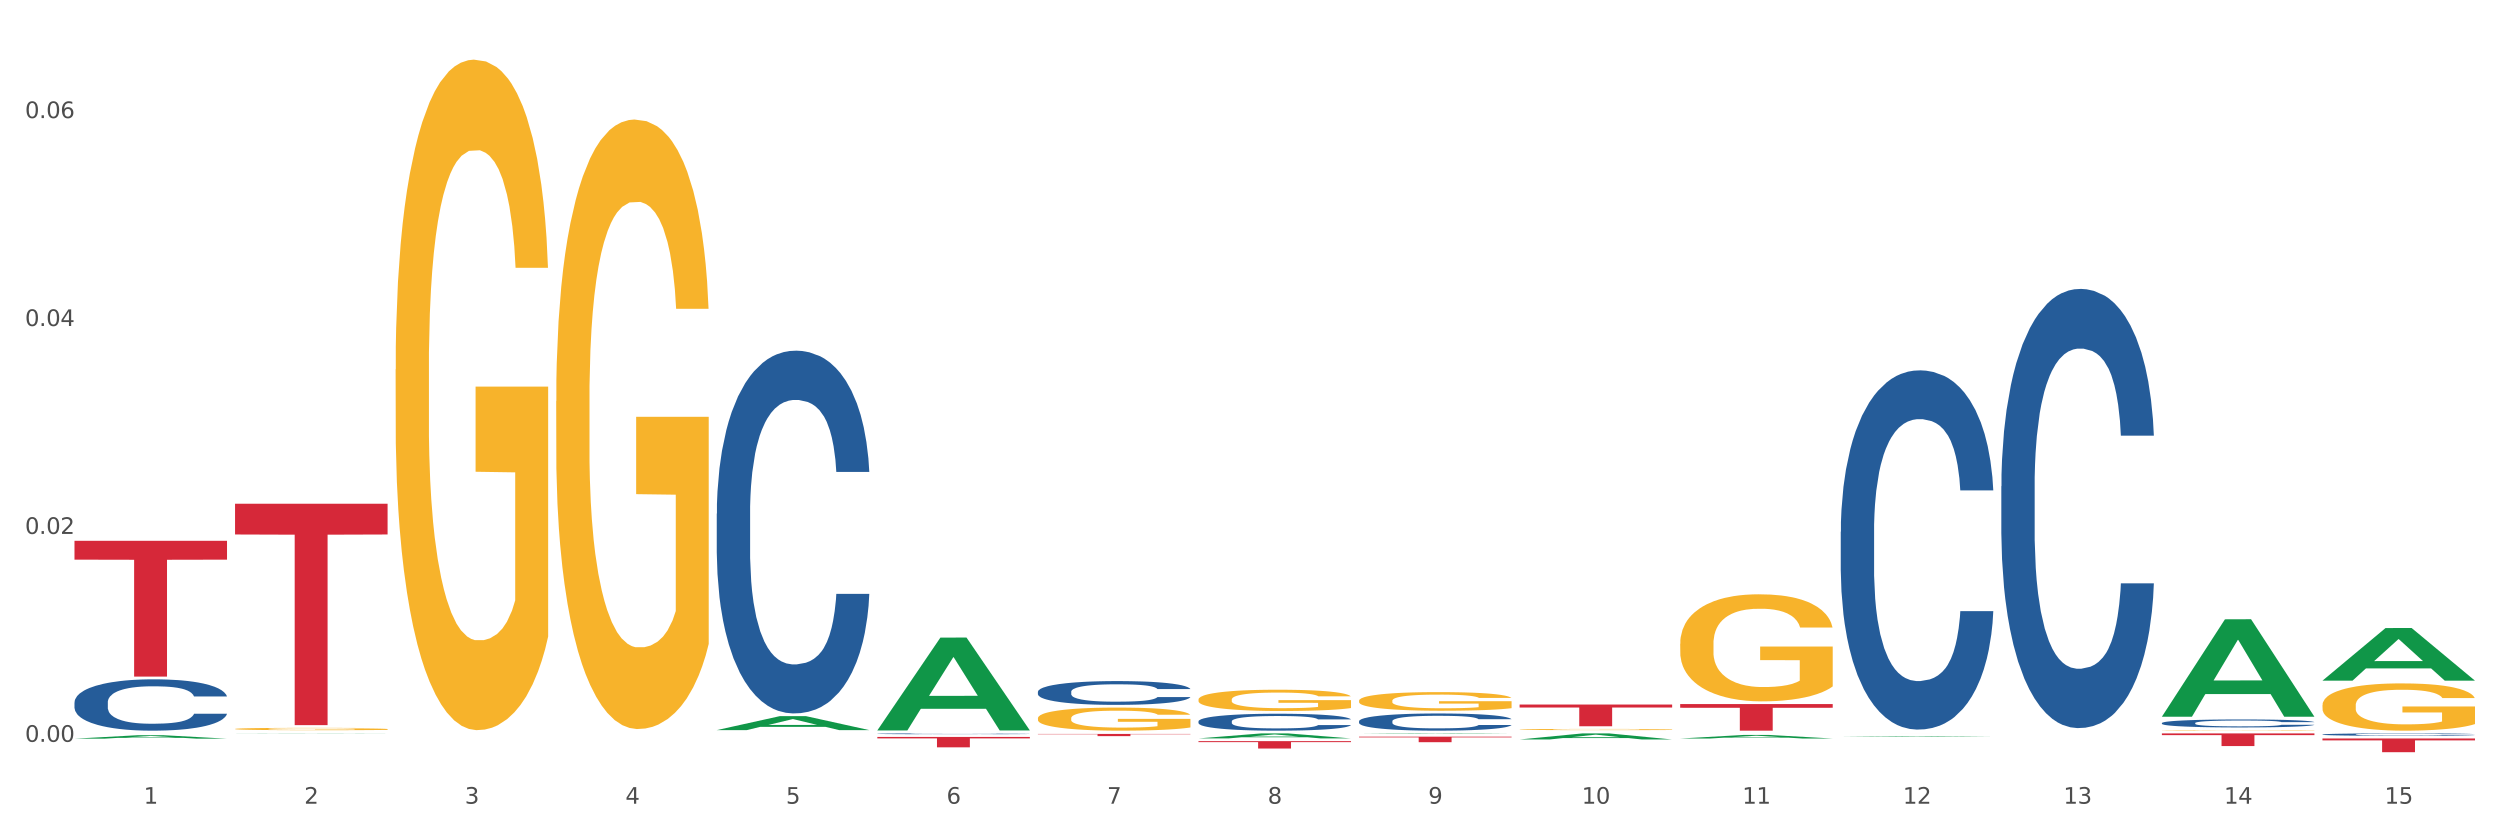 <?xml version="1.0" encoding="utf-8" standalone="no"?>
<!DOCTYPE svg PUBLIC "-//W3C//DTD SVG 1.1//EN"
  "http://www.w3.org/Graphics/SVG/1.1/DTD/svg11.dtd">
<svg xmlns:xlink="http://www.w3.org/1999/xlink" width="1080pt" height="360pt" viewBox="0 0 1080 360" xmlns="http://www.w3.org/2000/svg" version="1.1">
 <rect x="0" y="0" width="1080" height="360" fill="#333333" stroke="none"/>
 <defs>
  <style type="text/css">*{stroke-linejoin: round; stroke-linecap: butt}</style>
 </defs>
 <g id="figure_1">
  <g id="patch_1">
   <path d="M 0 360 
L 1080 360 
L 1080 0 
L 0 0 
z
" style="fill: #ffffff; stroke: #ffffff; stroke-linejoin: miter"/>
  </g>
  <g id="axes_1">
   <g id="matplotlib.axis_1">
    <g id="xtick_1">
     <g id="text_1">
      <!-- 1 -->
      <g style="fill: #4d4d4d" transform="translate(62.07 347.204) scale(0.096 -0.096)">
       <defs>
        <path id="DejaVuSans-31" d="M 794 531 
L 1825 531 
L 1825 4091 
L 703 3866 
L 703 4441 
L 1819 4666 
L 2450 4666 
L 2450 531 
L 3481 531 
L 3481 0 
L 794 0 
L 794 531 
z
" transform="scale(0.016)"/>
       </defs>
       <use xlink:href="#DejaVuSans-31"/>
      </g>
     </g>
    </g>
    <g id="xtick_2">
     <g id="text_2">
      <!-- 2 -->
      <g style="fill: #4d4d4d" transform="translate(131.436 347.204) scale(0.096 -0.096)">
       <defs>
        <path id="DejaVuSans-32" d="M 1228 531 
L 3431 531 
L 3431 0 
L 469 0 
L 469 531 
Q 828 903 1448 1529 
Q 2069 2156 2228 2338 
Q 2531 2678 2651 2914 
Q 2772 3150 2772 3378 
Q 2772 3750 2511 3984 
Q 2250 4219 1831 4219 
Q 1534 4219 1204 4116 
Q 875 4013 500 3803 
L 500 4441 
Q 881 4594 1212 4672 
Q 1544 4750 1819 4750 
Q 2544 4750 2975 4387 
Q 3406 4025 3406 3419 
Q 3406 3131 3298 2873 
Q 3191 2616 2906 2266 
Q 2828 2175 2409 1742 
Q 1991 1309 1228 531 
z
" transform="scale(0.016)"/>
       </defs>
       <use xlink:href="#DejaVuSans-32"/>
      </g>
     </g>
    </g>
    <g id="xtick_3">
     <g id="text_3">
      <!-- 3 -->
      <g style="fill: #4d4d4d" transform="translate(200.802 347.204) scale(0.096 -0.096)">
       <defs>
        <path id="DejaVuSans-33" d="M 2597 2516 
Q 3050 2419 3304 2112 
Q 3559 1806 3559 1356 
Q 3559 666 3084 287 
Q 2609 -91 1734 -91 
Q 1441 -91 1130 -33 
Q 819 25 488 141 
L 488 750 
Q 750 597 1062 519 
Q 1375 441 1716 441 
Q 2309 441 2620 675 
Q 2931 909 2931 1356 
Q 2931 1769 2642 2001 
Q 2353 2234 1838 2234 
L 1294 2234 
L 1294 2753 
L 1863 2753 
Q 2328 2753 2575 2939 
Q 2822 3125 2822 3475 
Q 2822 3834 2567 4026 
Q 2313 4219 1838 4219 
Q 1578 4219 1281 4162 
Q 984 4106 628 3988 
L 628 4550 
Q 988 4650 1302 4700 
Q 1616 4750 1894 4750 
Q 2613 4750 3031 4423 
Q 3450 4097 3450 3541 
Q 3450 3153 3228 2886 
Q 3006 2619 2597 2516 
z
" transform="scale(0.016)"/>
       </defs>
       <use xlink:href="#DejaVuSans-33"/>
      </g>
     </g>
    </g>
    <g id="xtick_4">
     <g id="text_4">
      <!-- 4 -->
      <g style="fill: #4d4d4d" transform="translate(270.169 347.204) scale(0.096 -0.096)">
       <defs>
        <path id="DejaVuSans-34" d="M 2419 4116 
L 825 1625 
L 2419 1625 
L 2419 4116 
z
M 2253 4666 
L 3047 4666 
L 3047 1625 
L 3713 1625 
L 3713 1100 
L 3047 1100 
L 3047 0 
L 2419 0 
L 2419 1100 
L 313 1100 
L 313 1709 
L 2253 4666 
z
" transform="scale(0.016)"/>
       </defs>
       <use xlink:href="#DejaVuSans-34"/>
      </g>
     </g>
    </g>
    <g id="xtick_5">
     <g id="text_5">
      <!-- 5 -->
      <g style="fill: #4d4d4d" transform="translate(339.535 347.204) scale(0.096 -0.096)">
       <defs>
        <path id="DejaVuSans-35" d="M 691 4666 
L 3169 4666 
L 3169 4134 
L 1269 4134 
L 1269 2991 
Q 1406 3038 1543 3061 
Q 1681 3084 1819 3084 
Q 2600 3084 3056 2656 
Q 3513 2228 3513 1497 
Q 3513 744 3044 326 
Q 2575 -91 1722 -91 
Q 1428 -91 1123 -41 
Q 819 9 494 109 
L 494 744 
Q 775 591 1075 516 
Q 1375 441 1709 441 
Q 2250 441 2565 725 
Q 2881 1009 2881 1497 
Q 2881 1984 2565 2268 
Q 2250 2553 1709 2553 
Q 1456 2553 1204 2497 
Q 953 2441 691 2322 
L 691 4666 
z
" transform="scale(0.016)"/>
       </defs>
       <use xlink:href="#DejaVuSans-35"/>
      </g>
     </g>
    </g>
    <g id="xtick_6">
     <g id="text_6">
      <!-- 6 -->
      <g style="fill: #4d4d4d" transform="translate(408.901 347.204) scale(0.096 -0.096)">
       <defs>
        <path id="DejaVuSans-36" d="M 2113 2584 
Q 1688 2584 1439 2293 
Q 1191 2003 1191 1497 
Q 1191 994 1439 701 
Q 1688 409 2113 409 
Q 2538 409 2786 701 
Q 3034 994 3034 1497 
Q 3034 2003 2786 2293 
Q 2538 2584 2113 2584 
z
M 3366 4563 
L 3366 3988 
Q 3128 4100 2886 4159 
Q 2644 4219 2406 4219 
Q 1781 4219 1451 3797 
Q 1122 3375 1075 2522 
Q 1259 2794 1537 2939 
Q 1816 3084 2150 3084 
Q 2853 3084 3261 2657 
Q 3669 2231 3669 1497 
Q 3669 778 3244 343 
Q 2819 -91 2113 -91 
Q 1303 -91 875 529 
Q 447 1150 447 2328 
Q 447 3434 972 4092 
Q 1497 4750 2381 4750 
Q 2619 4750 2861 4703 
Q 3103 4656 3366 4563 
z
" transform="scale(0.016)"/>
       </defs>
       <use xlink:href="#DejaVuSans-36"/>
      </g>
     </g>
    </g>
    <g id="xtick_7">
     <g id="text_7">
      <!-- 7 -->
      <g style="fill: #4d4d4d" transform="translate(478.267 347.204) scale(0.096 -0.096)">
       <defs>
        <path id="DejaVuSans-37" d="M 525 4666 
L 3525 4666 
L 3525 4397 
L 1831 0 
L 1172 0 
L 2766 4134 
L 525 4134 
L 525 4666 
z
" transform="scale(0.016)"/>
       </defs>
       <use xlink:href="#DejaVuSans-37"/>
      </g>
     </g>
    </g>
    <g id="xtick_8">
     <g id="text_8">
      <!-- 8 -->
      <g style="fill: #4d4d4d" transform="translate(547.634 347.204) scale(0.096 -0.096)">
       <defs>
        <path id="DejaVuSans-38" d="M 2034 2216 
Q 1584 2216 1326 1975 
Q 1069 1734 1069 1313 
Q 1069 891 1326 650 
Q 1584 409 2034 409 
Q 2484 409 2743 651 
Q 3003 894 3003 1313 
Q 3003 1734 2745 1975 
Q 2488 2216 2034 2216 
z
M 1403 2484 
Q 997 2584 770 2862 
Q 544 3141 544 3541 
Q 544 4100 942 4425 
Q 1341 4750 2034 4750 
Q 2731 4750 3128 4425 
Q 3525 4100 3525 3541 
Q 3525 3141 3298 2862 
Q 3072 2584 2669 2484 
Q 3125 2378 3379 2068 
Q 3634 1759 3634 1313 
Q 3634 634 3220 271 
Q 2806 -91 2034 -91 
Q 1263 -91 848 271 
Q 434 634 434 1313 
Q 434 1759 690 2068 
Q 947 2378 1403 2484 
z
M 1172 3481 
Q 1172 3119 1398 2916 
Q 1625 2713 2034 2713 
Q 2441 2713 2670 2916 
Q 2900 3119 2900 3481 
Q 2900 3844 2670 4047 
Q 2441 4250 2034 4250 
Q 1625 4250 1398 4047 
Q 1172 3844 1172 3481 
z
" transform="scale(0.016)"/>
       </defs>
       <use xlink:href="#DejaVuSans-38"/>
      </g>
     </g>
    </g>
    <g id="xtick_9">
     <g id="text_9">
      <!-- 9 -->
      <g style="fill: #4d4d4d" transform="translate(617 347.204) scale(0.096 -0.096)">
       <defs>
        <path id="DejaVuSans-39" d="M 703 97 
L 703 672 
Q 941 559 1184 500 
Q 1428 441 1663 441 
Q 2288 441 2617 861 
Q 2947 1281 2994 2138 
Q 2813 1869 2534 1725 
Q 2256 1581 1919 1581 
Q 1219 1581 811 2004 
Q 403 2428 403 3163 
Q 403 3881 828 4315 
Q 1253 4750 1959 4750 
Q 2769 4750 3195 4129 
Q 3622 3509 3622 2328 
Q 3622 1225 3098 567 
Q 2575 -91 1691 -91 
Q 1453 -91 1209 -44 
Q 966 3 703 97 
z
M 1959 2075 
Q 2384 2075 2632 2365 
Q 2881 2656 2881 3163 
Q 2881 3666 2632 3958 
Q 2384 4250 1959 4250 
Q 1534 4250 1286 3958 
Q 1038 3666 1038 3163 
Q 1038 2656 1286 2365 
Q 1534 2075 1959 2075 
z
" transform="scale(0.016)"/>
       </defs>
       <use xlink:href="#DejaVuSans-39"/>
      </g>
     </g>
    </g>
    <g id="xtick_10">
     <g id="text_10">
      <!-- 10 -->
      <g style="fill: #4d4d4d" transform="translate(683.312 347.204) scale(0.096 -0.096)">
       <defs>
        <path id="DejaVuSans-30" d="M 2034 4250 
Q 1547 4250 1301 3770 
Q 1056 3291 1056 2328 
Q 1056 1369 1301 889 
Q 1547 409 2034 409 
Q 2525 409 2770 889 
Q 3016 1369 3016 2328 
Q 3016 3291 2770 3770 
Q 2525 4250 2034 4250 
z
M 2034 4750 
Q 2819 4750 3233 4129 
Q 3647 3509 3647 2328 
Q 3647 1150 3233 529 
Q 2819 -91 2034 -91 
Q 1250 -91 836 529 
Q 422 1150 422 2328 
Q 422 3509 836 4129 
Q 1250 4750 2034 4750 
z
" transform="scale(0.016)"/>
       </defs>
       <use xlink:href="#DejaVuSans-31"/>
       <use xlink:href="#DejaVuSans-30" transform="translate(63.623 0)"/>
      </g>
     </g>
    </g>
    <g id="xtick_11">
     <g id="text_11">
      <!-- 11 -->
      <g style="fill: #4d4d4d" transform="translate(752.678 347.204) scale(0.096 -0.096)">
       <use xlink:href="#DejaVuSans-31"/>
       <use xlink:href="#DejaVuSans-31" transform="translate(63.623 0)"/>
      </g>
     </g>
    </g>
    <g id="xtick_12">
     <g id="text_12">
      <!-- 12 -->
      <g style="fill: #4d4d4d" transform="translate(822.044 347.204) scale(0.096 -0.096)">
       <use xlink:href="#DejaVuSans-31"/>
       <use xlink:href="#DejaVuSans-32" transform="translate(63.623 0)"/>
      </g>
     </g>
    </g>
    <g id="xtick_13">
     <g id="text_13">
      <!-- 13 -->
      <g style="fill: #4d4d4d" transform="translate(891.411 347.204) scale(0.096 -0.096)">
       <use xlink:href="#DejaVuSans-31"/>
       <use xlink:href="#DejaVuSans-33" transform="translate(63.623 0)"/>
      </g>
     </g>
    </g>
    <g id="xtick_14">
     <g id="text_14">
      <!-- 14 -->
      <g style="fill: #4d4d4d" transform="translate(960.777 347.204) scale(0.096 -0.096)">
       <use xlink:href="#DejaVuSans-31"/>
       <use xlink:href="#DejaVuSans-34" transform="translate(63.623 0)"/>
      </g>
     </g>
    </g>
    <g id="xtick_15">
     <g id="text_15">
      <!-- 15 -->
      <g style="fill: #4d4d4d" transform="translate(1030.143 347.204) scale(0.096 -0.096)">
       <use xlink:href="#DejaVuSans-31"/>
       <use xlink:href="#DejaVuSans-35" transform="translate(63.623 0)"/>
      </g>
     </g>
    </g>
    <g id="xtick_16"/>
    <g id="xtick_17"/>
    <g id="xtick_18"/>
    <g id="xtick_19"/>
    <g id="xtick_20"/>
    <g id="xtick_21"/>
    <g id="xtick_22"/>
    <g id="xtick_23"/>
    <g id="xtick_24"/>
    <g id="xtick_25"/>
    <g id="xtick_26"/>
    <g id="xtick_27"/>
    <g id="xtick_28"/>
    <g id="xtick_29"/>
   </g>
   <g id="matplotlib.axis_2">
    <g id="ytick_1">
     <g id="text_16">
      <!-- 0.00 -->
      <g style="fill: #4d4d4d" transform="translate(10.8 320.464) scale(0.096 -0.096)">
       <defs>
        <path id="DejaVuSans-2e" d="M 684 794 
L 1344 794 
L 1344 0 
L 684 0 
L 684 794 
z
" transform="scale(0.016)"/>
       </defs>
       <use xlink:href="#DejaVuSans-30"/>
       <use xlink:href="#DejaVuSans-2e" transform="translate(63.623 0)"/>
       <use xlink:href="#DejaVuSans-30" transform="translate(95.41 0)"/>
       <use xlink:href="#DejaVuSans-30" transform="translate(159.033 0)"/>
      </g>
     </g>
    </g>
    <g id="ytick_2">
     <g id="text_17">
      <!-- 0.02 -->
      <g style="fill: #4d4d4d" transform="translate(10.8 230.649) scale(0.096 -0.096)">
       <use xlink:href="#DejaVuSans-30"/>
       <use xlink:href="#DejaVuSans-2e" transform="translate(63.623 0)"/>
       <use xlink:href="#DejaVuSans-30" transform="translate(95.41 0)"/>
       <use xlink:href="#DejaVuSans-32" transform="translate(159.033 0)"/>
      </g>
     </g>
    </g>
    <g id="ytick_3">
     <g id="text_18">
      <!-- 0.04 -->
      <g style="fill: #4d4d4d" transform="translate(10.8 140.834) scale(0.096 -0.096)">
       <use xlink:href="#DejaVuSans-30"/>
       <use xlink:href="#DejaVuSans-2e" transform="translate(63.623 0)"/>
       <use xlink:href="#DejaVuSans-30" transform="translate(95.41 0)"/>
       <use xlink:href="#DejaVuSans-34" transform="translate(159.033 0)"/>
      </g>
     </g>
    </g>
    <g id="ytick_4">
     <g id="text_19">
      <!-- 0.06 -->
      <g style="fill: #4d4d4d" transform="translate(10.8 51.019) scale(0.096 -0.096)">
       <use xlink:href="#DejaVuSans-30"/>
       <use xlink:href="#DejaVuSans-2e" transform="translate(63.623 0)"/>
       <use xlink:href="#DejaVuSans-30" transform="translate(95.41 0)"/>
       <use xlink:href="#DejaVuSans-36" transform="translate(159.033 0)"/>
      </g>
     </g>
    </g>
    <g id="ytick_5"/>
    <g id="ytick_6"/>
    <g id="ytick_7"/>
   </g>
   <g id="PolyCollection_1">
    <path d="M 32.175 319.103 
L 32.243 319.102 
L 59.417 317.614 
L 70.695 317.613 
L 98.073 319.106 
L 85.029 319.106 
L 79.119 318.758 
L 51.061 318.758 
L 50.857 318.764 
L 45.151 319.106 
L 32.175 319.106 
L 32.175 319.103 
L 54.594 318.551 
L 75.586 318.549 
L 65.192 317.931 
L 65.056 317.928 
L 64.92 317.933 
L 54.526 318.549 
L 54.594 318.551 
L 32.175 319.103 
z
" clip-path="url(#p0ab1cc100e)" style="fill: #109648"/>
    <path d="M 101.541 314.904 
L 101.619 314.903 
L 101.619 314.869 
L 101.775 314.84 
L 102.553 314.77 
L 103.72 314.713 
L 104.575 314.682 
L 105.431 314.657 
L 106.443 314.632 
L 107.688 314.606 
L 109.944 314.568 
L 111.344 314.548 
L 113.056 314.528 
L 116.168 314.498 
L 118.424 314.481 
L 120.758 314.467 
L 124.57 314.45 
L 127.06 314.443 
L 129.705 314.437 
L 132.895 314.434 
L 135.307 314.433 
L 140.598 314.435 
L 145.11 314.444 
L 147.289 314.45 
L 150.089 314.462 
L 151.568 314.469 
L 153.979 314.484 
L 156.469 314.503 
L 158.181 314.52 
L 160.748 314.552 
L 162.693 314.583 
L 164.483 314.623 
L 165.416 314.65 
L 166.117 314.675 
L 166.739 314.703 
L 167.361 314.749 
L 153.357 314.749 
L 152.812 314.716 
L 151.957 314.686 
L 150.712 314.656 
L 149.623 314.637 
L 147.755 314.614 
L 146.044 314.599 
L 144.254 314.588 
L 142.076 314.579 
L 140.364 314.574 
L 137.952 314.57 
L 133.206 314.571 
L 130.017 314.579 
L 127.838 314.588 
L 126.438 314.596 
L 125.193 314.606 
L 123.792 314.619 
L 122.159 314.638 
L 120.992 314.656 
L 119.825 314.678 
L 118.891 314.701 
L 118.035 314.727 
L 117.335 314.755 
L 116.79 314.783 
L 116.324 314.819 
L 115.935 314.877 
L 115.935 315.005 
L 116.09 315.034 
L 116.479 315.072 
L 116.946 315.101 
L 117.724 315.135 
L 118.424 315.158 
L 119.747 315.192 
L 121.225 315.22 
L 122.392 315.238 
L 123.559 315.252 
L 125.582 315.273 
L 127.838 315.29 
L 129.783 315.3 
L 132.428 315.309 
L 134.218 315.313 
L 135.774 315.315 
L 139.586 315.315 
L 142.309 315.312 
L 145.343 315.305 
L 147.678 315.297 
L 149.623 315.287 
L 151.801 315.27 
L 153.201 315.254 
L 153.201 315.06 
L 136.085 315.059 
L 136.085 314.93 
L 167.439 314.93 
L 167.439 315.309 
L 166.117 315.329 
L 164.638 315.346 
L 163.082 315.362 
L 160.748 315.382 
L 157.947 315.4 
L 155.458 315.413 
L 152.812 315.425 
L 149.7 315.435 
L 145.655 315.444 
L 143.165 315.448 
L 140.053 315.451 
L 136.396 315.452 
L 133.206 315.45 
L 130.094 315.445 
L 126.827 315.437 
L 123.637 315.425 
L 121.225 315.412 
L 118.813 315.398 
L 116.246 315.378 
L 114.223 315.359 
L 112.667 315.343 
L 110.955 315.321 
L 109.088 315.293 
L 107.688 315.268 
L 106.443 315.242 
L 105.12 315.209 
L 104.186 315.18 
L 103.253 315.144 
L 102.708 315.117 
L 102.086 315.075 
L 101.619 315.016 
L 101.541 314.904 
z
" clip-path="url(#p0ab1cc100e)" style="fill: #f7b32b"/>
    <path d="M 725.837 304.158 
L 791.735 304.158 
L 791.735 305.755 
L 765.813 305.766 
L 765.813 315.652 
L 751.603 315.652 
L 751.603 305.766 
L 725.837 305.755 
L 725.837 304.169 
L 725.837 304.158 
z
" clip-path="url(#p0ab1cc100e)" style="fill: #d62839"/>
    <path d="M 656.471 304.346 
L 722.369 304.346 
L 722.369 305.651 
L 696.447 305.66 
L 696.447 313.737 
L 682.237 313.737 
L 682.237 305.66 
L 656.471 305.651 
L 656.471 304.355 
L 656.471 304.346 
z
" clip-path="url(#p0ab1cc100e)" style="fill: #d62839"/>
    <path d="M 587.105 318.229 
L 653.003 318.229 
L 653.003 318.562 
L 627.081 318.564 
L 627.081 320.627 
L 612.871 320.627 
L 612.871 318.564 
L 587.105 318.562 
L 587.105 318.231 
L 587.105 318.229 
z
" clip-path="url(#p0ab1cc100e)" style="fill: #d62839"/>
    <path d="M 517.739 320.16 
L 583.636 320.16 
L 583.636 320.605 
L 557.715 320.608 
L 557.715 323.365 
L 543.504 323.365 
L 543.504 320.608 
L 517.739 320.605 
L 517.739 320.163 
L 517.739 320.16 
z
" clip-path="url(#p0ab1cc100e)" style="fill: #d62839"/>
    <path d="M 448.372 317.058 
L 514.27 317.058 
L 514.27 317.19 
L 488.348 317.191 
L 488.348 318.008 
L 474.138 318.008 
L 474.138 317.191 
L 448.372 317.19 
L 448.372 317.059 
L 448.372 317.058 
z
" clip-path="url(#p0ab1cc100e)" style="fill: #d62839"/>
    <path d="M 379.006 318.359 
L 444.904 318.359 
L 444.904 318.982 
L 418.982 318.986 
L 418.982 322.845 
L 404.772 322.845 
L 404.772 318.986 
L 379.006 318.982 
L 379.006 318.363 
L 379.006 318.359 
z
" clip-path="url(#p0ab1cc100e)" style="fill: #d62839"/>
    <path d="M 101.541 217.602 
L 167.439 217.602 
L 167.439 230.896 
L 141.517 230.986 
L 141.517 313.268 
L 127.307 313.268 
L 127.307 230.986 
L 101.541 230.896 
L 101.541 217.691 
L 101.541 217.602 
z
" clip-path="url(#p0ab1cc100e)" style="fill: #d62839"/>
    <path d="M 32.175 233.612 
L 98.073 233.612 
L 98.073 241.768 
L 72.151 241.823 
L 72.151 292.3 
L 57.941 292.3 
L 57.941 241.823 
L 32.175 241.768 
L 32.175 233.667 
L 32.175 233.612 
z
" clip-path="url(#p0ab1cc100e)" style="fill: #d62839"/>
    <path d="M 32.175 303.434 
L 32.253 303.413 
L 32.253 302.846 
L 32.487 302.076 
L 33.343 300.658 
L 34.434 299.584 
L 36.303 298.327 
L 37.316 297.801 
L 38.64 297.213 
L 41.366 296.261 
L 44.482 295.45 
L 46.663 295.004 
L 48.299 294.721 
L 51.96 294.214 
L 54.063 293.991 
L 56.244 293.809 
L 58.114 293.687 
L 61.229 293.545 
L 63.722 293.484 
L 66.604 293.464 
L 69.019 293.484 
L 72.212 293.566 
L 76.886 293.809 
L 78.677 293.951 
L 81.092 294.194 
L 83.585 294.518 
L 85.61 294.842 
L 87.947 295.308 
L 90.361 295.916 
L 92.698 296.686 
L 94.334 297.395 
L 95.658 298.145 
L 96.827 299.057 
L 97.683 300.05 
L 98.073 300.881 
L 83.818 300.881 
L 83.429 300.131 
L 82.65 299.32 
L 81.871 298.773 
L 81.014 298.327 
L 79.69 297.821 
L 78.522 297.497 
L 76.574 297.112 
L 74.783 296.868 
L 73.303 296.727 
L 71.511 296.605 
L 67.694 296.483 
L 64.968 296.483 
L 63.255 296.524 
L 61.151 296.625 
L 59.36 296.767 
L 57.257 297.01 
L 55.621 297.274 
L 53.985 297.618 
L 53.05 297.861 
L 51.648 298.307 
L 50.714 298.672 
L 49.467 299.3 
L 48.766 299.746 
L 47.52 300.901 
L 46.975 301.752 
L 46.741 302.339 
L 46.585 302.988 
L 46.585 306.149 
L 47.053 307.567 
L 47.442 308.175 
L 48.065 308.864 
L 49.234 309.756 
L 50.947 310.627 
L 52.739 311.255 
L 54.219 311.64 
L 55.621 311.924 
L 57.023 312.147 
L 58.737 312.349 
L 60.139 312.471 
L 62.242 312.593 
L 64.734 312.653 
L 66.682 312.653 
L 70.654 312.552 
L 72.446 312.451 
L 74.16 312.309 
L 76.029 312.086 
L 77.509 311.843 
L 78.366 311.661 
L 79.768 311.276 
L 80.858 310.87 
L 81.793 310.404 
L 82.416 309.999 
L 83.117 309.391 
L 83.663 308.702 
L 83.818 308.337 
L 98.073 308.337 
L 97.761 309.067 
L 97.216 309.776 
L 96.126 310.728 
L 95.269 311.276 
L 93.945 311.944 
L 92.542 312.512 
L 90.595 313.14 
L 88.804 313.606 
L 86.934 314.011 
L 84.909 314.376 
L 81.248 314.882 
L 79.924 315.024 
L 77.12 315.267 
L 74.939 315.409 
L 71.745 315.551 
L 68.473 315.632 
L 65.046 315.652 
L 62.008 315.612 
L 58.659 315.49 
L 56.556 315.369 
L 54.219 315.186 
L 51.493 314.903 
L 48.922 314.558 
L 46.507 314.153 
L 44.248 313.687 
L 42.145 313.16 
L 39.419 312.289 
L 37.394 311.438 
L 35.914 310.647 
L 34.901 309.979 
L 33.889 309.128 
L 33.343 308.54 
L 32.487 307.122 
L 32.175 305.804 
L 32.175 303.434 
z
" clip-path="url(#p0ab1cc100e)" style="fill: #255c99"/>
    <path d="M 309.64 221.902 
L 309.718 221.758 
L 309.718 217.751 
L 309.951 212.313 
L 310.808 202.294 
L 311.899 194.709 
L 313.768 185.835 
L 314.781 182.114 
L 316.105 177.964 
L 318.831 171.237 
L 321.947 165.512 
L 324.128 162.364 
L 325.764 160.36 
L 329.425 156.782 
L 331.528 155.208 
L 333.709 153.919 
L 335.578 153.061 
L 338.694 152.059 
L 341.187 151.63 
L 344.069 151.486 
L 346.484 151.63 
L 349.677 152.202 
L 354.351 153.919 
L 356.142 154.921 
L 358.557 156.639 
L 361.05 158.929 
L 363.075 161.219 
L 365.412 164.51 
L 367.826 168.804 
L 370.163 174.243 
L 371.799 179.252 
L 373.123 184.547 
L 374.291 190.988 
L 375.148 198.001 
L 375.538 203.868 
L 361.283 203.868 
L 360.894 198.573 
L 360.115 192.848 
L 359.336 188.984 
L 358.479 185.835 
L 357.155 182.257 
L 355.987 179.967 
L 354.039 177.248 
L 352.248 175.531 
L 350.768 174.529 
L 348.976 173.67 
L 345.159 172.811 
L 342.433 172.811 
L 340.719 173.098 
L 338.616 173.813 
L 336.825 174.815 
L 334.722 176.532 
L 333.086 178.393 
L 331.45 180.826 
L 330.515 182.544 
L 329.113 185.692 
L 328.179 188.268 
L 326.932 192.705 
L 326.231 195.854 
L 324.985 204.012 
L 324.44 210.023 
L 324.206 214.173 
L 324.05 218.753 
L 324.05 241.08 
L 324.518 251.098 
L 324.907 255.392 
L 325.53 260.258 
L 326.699 266.555 
L 328.412 272.709 
L 330.204 277.146 
L 331.684 279.865 
L 333.086 281.869 
L 334.488 283.443 
L 336.202 284.875 
L 337.604 285.733 
L 339.707 286.592 
L 342.199 287.021 
L 344.147 287.021 
L 348.119 286.306 
L 349.911 285.59 
L 351.624 284.588 
L 353.494 283.014 
L 354.974 281.297 
L 355.831 280.008 
L 357.233 277.289 
L 358.323 274.427 
L 359.258 271.135 
L 359.881 268.273 
L 360.582 263.979 
L 361.127 259.113 
L 361.283 256.537 
L 375.538 256.537 
L 375.226 261.689 
L 374.681 266.698 
L 373.59 273.425 
L 372.734 277.289 
L 371.409 282.012 
L 370.007 286.019 
L 368.06 290.456 
L 366.268 293.748 
L 364.399 296.61 
L 362.374 299.187 
L 358.713 302.765 
L 357.389 303.766 
L 354.584 305.484 
L 352.403 306.486 
L 349.21 307.488 
L 345.938 308.06 
L 342.511 308.203 
L 339.473 307.917 
L 336.124 307.058 
L 334.021 306.199 
L 331.684 304.911 
L 328.957 302.908 
L 326.387 300.475 
L 323.972 297.612 
L 321.713 294.32 
L 319.61 290.599 
L 316.884 284.445 
L 314.859 278.434 
L 313.379 272.852 
L 312.366 268.129 
L 311.354 262.118 
L 310.808 257.968 
L 309.951 247.949 
L 309.64 238.647 
L 309.64 221.902 
z
" clip-path="url(#p0ab1cc100e)" style="fill: #255c99"/>
    <path d="M 379.006 316.986 
L 379.084 316.986 
L 379.084 316.976 
L 379.318 316.963 
L 380.175 316.939 
L 381.265 316.921 
L 383.134 316.899 
L 384.147 316.89 
L 385.471 316.88 
L 388.198 316.864 
L 391.313 316.85 
L 393.494 316.843 
L 395.13 316.838 
L 398.791 316.829 
L 400.894 316.826 
L 403.075 316.822 
L 404.945 316.82 
L 408.06 316.818 
L 410.553 316.817 
L 413.435 316.817 
L 415.85 316.817 
L 419.043 316.818 
L 423.717 316.822 
L 425.509 316.825 
L 427.923 316.829 
L 430.416 316.835 
L 432.441 316.84 
L 434.778 316.848 
L 437.193 316.858 
L 439.529 316.871 
L 441.165 316.884 
L 442.489 316.896 
L 443.658 316.912 
L 444.515 316.929 
L 444.904 316.943 
L 430.65 316.943 
L 430.26 316.93 
L 429.481 316.916 
L 428.702 316.907 
L 427.845 316.899 
L 426.521 316.891 
L 425.353 316.885 
L 423.405 316.879 
L 421.614 316.875 
L 420.134 316.872 
L 418.342 316.87 
L 414.526 316.868 
L 411.799 316.868 
L 410.086 316.869 
L 407.982 316.87 
L 406.191 316.873 
L 404.088 316.877 
L 402.452 316.881 
L 400.816 316.887 
L 399.882 316.891 
L 398.479 316.899 
L 397.545 316.905 
L 396.298 316.916 
L 395.597 316.924 
L 394.351 316.943 
L 393.806 316.958 
L 393.572 316.968 
L 393.416 316.979 
L 393.416 317.033 
L 393.884 317.057 
L 394.273 317.067 
L 394.896 317.079 
L 396.065 317.094 
L 397.778 317.109 
L 399.57 317.12 
L 401.05 317.126 
L 402.452 317.131 
L 403.854 317.135 
L 405.568 317.138 
L 406.97 317.14 
L 409.073 317.142 
L 411.566 317.143 
L 413.513 317.143 
L 417.485 317.142 
L 419.277 317.14 
L 420.991 317.138 
L 422.86 317.134 
L 424.34 317.13 
L 425.197 317.126 
L 426.599 317.12 
L 427.69 317.113 
L 428.624 317.105 
L 429.247 317.098 
L 429.948 317.088 
L 430.494 317.076 
L 430.65 317.07 
L 444.904 317.07 
L 444.592 317.082 
L 444.047 317.094 
L 442.957 317.111 
L 442.1 317.12 
L 440.776 317.131 
L 439.374 317.141 
L 437.426 317.152 
L 435.635 317.16 
L 433.765 317.166 
L 431.74 317.173 
L 428.079 317.181 
L 426.755 317.184 
L 423.951 317.188 
L 421.77 317.19 
L 418.576 317.193 
L 415.304 317.194 
L 411.877 317.194 
L 408.839 317.194 
L 405.49 317.192 
L 403.387 317.19 
L 401.05 317.186 
L 398.324 317.182 
L 395.753 317.176 
L 393.339 317.169 
L 391.08 317.161 
L 388.976 317.152 
L 386.25 317.137 
L 384.225 317.123 
L 382.745 317.109 
L 381.732 317.098 
L 380.72 317.083 
L 380.175 317.073 
L 379.318 317.049 
L 379.006 317.027 
L 379.006 316.986 
z
" clip-path="url(#p0ab1cc100e)" style="fill: #255c99"/>
    <path d="M 448.372 298.847 
L 448.45 298.838 
L 448.45 298.575 
L 448.684 298.218 
L 449.541 297.56 
L 450.631 297.063 
L 452.501 296.48 
L 453.513 296.236 
L 454.837 295.964 
L 457.564 295.522 
L 460.679 295.147 
L 462.861 294.94 
L 464.496 294.809 
L 468.157 294.574 
L 470.26 294.47 
L 472.441 294.386 
L 474.311 294.33 
L 477.427 294.264 
L 479.919 294.236 
L 482.801 294.226 
L 485.216 294.236 
L 488.41 294.273 
L 493.083 294.386 
L 494.875 294.452 
L 497.289 294.564 
L 499.782 294.715 
L 501.807 294.865 
L 504.144 295.081 
L 506.559 295.363 
L 508.896 295.72 
L 510.531 296.048 
L 511.856 296.396 
L 513.024 296.818 
L 513.881 297.279 
L 514.27 297.664 
L 500.016 297.664 
L 499.626 297.316 
L 498.847 296.94 
L 498.068 296.687 
L 497.212 296.48 
L 495.887 296.245 
L 494.719 296.095 
L 492.772 295.917 
L 490.98 295.804 
L 489.5 295.738 
L 487.709 295.682 
L 483.892 295.626 
L 481.165 295.626 
L 479.452 295.644 
L 477.349 295.691 
L 475.557 295.757 
L 473.454 295.87 
L 471.818 295.992 
L 470.183 296.152 
L 469.248 296.264 
L 467.846 296.471 
L 466.911 296.64 
L 465.665 296.931 
L 464.964 297.138 
L 463.717 297.673 
L 463.172 298.067 
L 462.938 298.34 
L 462.783 298.64 
L 462.783 300.105 
L 463.25 300.763 
L 463.639 301.045 
L 464.263 301.364 
L 465.431 301.777 
L 467.145 302.181 
L 468.936 302.472 
L 470.416 302.651 
L 471.818 302.782 
L 473.22 302.885 
L 474.934 302.979 
L 476.336 303.036 
L 478.439 303.092 
L 480.932 303.12 
L 482.879 303.12 
L 486.852 303.073 
L 488.643 303.026 
L 490.357 302.96 
L 492.226 302.857 
L 493.706 302.744 
L 494.563 302.66 
L 495.965 302.482 
L 497.056 302.294 
L 497.99 302.078 
L 498.614 301.89 
L 499.315 301.608 
L 499.86 301.289 
L 500.016 301.12 
L 514.27 301.12 
L 513.959 301.458 
L 513.413 301.787 
L 512.323 302.228 
L 511.466 302.482 
L 510.142 302.791 
L 508.74 303.054 
L 506.792 303.346 
L 505.001 303.562 
L 503.131 303.749 
L 501.106 303.918 
L 497.445 304.153 
L 496.121 304.219 
L 493.317 304.332 
L 491.136 304.397 
L 487.942 304.463 
L 484.671 304.501 
L 481.243 304.51 
L 478.206 304.491 
L 474.856 304.435 
L 472.753 304.379 
L 470.416 304.294 
L 467.69 304.163 
L 465.119 304.003 
L 462.705 303.815 
L 460.446 303.599 
L 458.343 303.355 
L 455.616 302.951 
L 453.591 302.557 
L 452.111 302.19 
L 451.099 301.88 
L 450.086 301.486 
L 449.541 301.214 
L 448.684 300.556 
L 448.372 299.946 
L 448.372 298.847 
z
" clip-path="url(#p0ab1cc100e)" style="fill: #255c99"/>
    <path d="M 933.936 316.817 
L 999.834 316.817 
L 999.834 317.578 
L 973.912 317.584 
L 973.912 322.298 
L 959.702 322.298 
L 959.702 317.584 
L 933.936 317.578 
L 933.936 316.822 
L 933.936 316.817 
z
" clip-path="url(#p0ab1cc100e)" style="fill: #d62839"/>
    <path d="M 517.739 311.62 
L 517.816 311.613 
L 517.816 311.426 
L 518.05 311.172 
L 518.907 310.704 
L 519.997 310.349 
L 521.867 309.935 
L 522.88 309.761 
L 524.204 309.567 
L 526.93 309.253 
L 530.046 308.985 
L 532.227 308.838 
L 533.863 308.744 
L 537.523 308.577 
L 539.627 308.504 
L 541.808 308.443 
L 543.677 308.403 
L 546.793 308.357 
L 549.285 308.336 
L 552.167 308.33 
L 554.582 308.336 
L 557.776 308.363 
L 562.449 308.443 
L 564.241 308.49 
L 566.656 308.571 
L 569.148 308.678 
L 571.173 308.785 
L 573.51 308.938 
L 575.925 309.139 
L 578.262 309.393 
L 579.898 309.627 
L 581.222 309.875 
L 582.39 310.175 
L 583.247 310.503 
L 583.636 310.777 
L 569.382 310.777 
L 568.992 310.53 
L 568.214 310.262 
L 567.435 310.082 
L 566.578 309.935 
L 565.254 309.768 
L 564.085 309.661 
L 562.138 309.533 
L 560.346 309.453 
L 558.866 309.406 
L 557.075 309.366 
L 553.258 309.326 
L 550.532 309.326 
L 548.818 309.34 
L 546.715 309.373 
L 544.923 309.42 
L 542.82 309.5 
L 541.184 309.587 
L 539.549 309.701 
L 538.614 309.781 
L 537.212 309.928 
L 536.277 310.048 
L 535.031 310.256 
L 534.33 310.403 
L 533.084 310.784 
L 532.538 311.065 
L 532.305 311.259 
L 532.149 311.473 
L 532.149 312.516 
L 532.616 312.984 
L 533.006 313.185 
L 533.629 313.412 
L 534.797 313.706 
L 536.511 313.994 
L 538.302 314.201 
L 539.782 314.328 
L 541.184 314.422 
L 542.587 314.495 
L 544.3 314.562 
L 545.702 314.602 
L 547.805 314.643 
L 550.298 314.663 
L 552.245 314.663 
L 556.218 314.629 
L 558.009 314.596 
L 559.723 314.549 
L 561.593 314.475 
L 563.073 314.395 
L 563.929 314.335 
L 565.331 314.208 
L 566.422 314.074 
L 567.357 313.92 
L 567.98 313.787 
L 568.681 313.586 
L 569.226 313.359 
L 569.382 313.238 
L 583.636 313.238 
L 583.325 313.479 
L 582.78 313.713 
L 581.689 314.027 
L 580.832 314.208 
L 579.508 314.429 
L 578.106 314.616 
L 576.159 314.823 
L 574.367 314.977 
L 572.498 315.111 
L 570.472 315.231 
L 566.811 315.398 
L 565.487 315.445 
L 562.683 315.525 
L 560.502 315.572 
L 557.308 315.619 
L 554.037 315.646 
L 550.61 315.652 
L 547.572 315.639 
L 544.222 315.599 
L 542.119 315.559 
L 539.782 315.499 
L 537.056 315.405 
L 534.486 315.291 
L 532.071 315.158 
L 529.812 315.004 
L 527.709 314.83 
L 524.983 314.542 
L 522.957 314.261 
L 521.477 314.001 
L 520.465 313.78 
L 519.452 313.499 
L 518.907 313.305 
L 518.05 312.837 
L 517.739 312.402 
L 517.739 311.62 
z
" clip-path="url(#p0ab1cc100e)" style="fill: #255c99"/>
    <path d="M 795.203 229.72 
L 795.281 229.578 
L 795.281 225.61 
L 795.515 220.224 
L 796.372 210.303 
L 797.462 202.791 
L 799.332 194.004 
L 800.344 190.319 
L 801.669 186.209 
L 804.395 179.547 
L 807.511 173.878 
L 809.692 170.76 
L 811.327 168.776 
L 814.988 165.232 
L 817.092 163.673 
L 819.273 162.398 
L 821.142 161.547 
L 824.258 160.555 
L 826.75 160.13 
L 829.632 159.988 
L 832.047 160.13 
L 835.241 160.697 
L 839.914 162.398 
L 841.706 163.39 
L 844.121 165.091 
L 846.613 167.358 
L 848.638 169.626 
L 850.975 172.886 
L 853.39 177.138 
L 855.727 182.524 
L 857.362 187.484 
L 858.687 192.728 
L 859.855 199.106 
L 860.712 206.051 
L 861.101 211.862 
L 846.847 211.862 
L 846.457 206.618 
L 845.678 200.949 
L 844.899 197.122 
L 844.043 194.004 
L 842.718 190.461 
L 841.55 188.193 
L 839.603 185.5 
L 837.811 183.799 
L 836.331 182.807 
L 834.54 181.957 
L 830.723 181.106 
L 827.997 181.106 
L 826.283 181.39 
L 824.18 182.099 
L 822.388 183.091 
L 820.285 184.791 
L 818.649 186.634 
L 817.014 189.043 
L 816.079 190.744 
L 814.677 193.862 
L 813.742 196.413 
L 812.496 200.807 
L 811.795 203.925 
L 810.548 212.004 
L 810.003 217.957 
L 809.77 222.067 
L 809.614 226.602 
L 809.614 248.712 
L 810.081 258.633 
L 810.471 262.885 
L 811.094 267.704 
L 812.262 273.94 
L 813.976 280.035 
L 815.767 284.428 
L 817.247 287.121 
L 818.649 289.106 
L 820.051 290.665 
L 821.765 292.082 
L 823.167 292.932 
L 825.27 293.783 
L 827.763 294.208 
L 829.71 294.208 
L 833.683 293.499 
L 835.474 292.791 
L 837.188 291.799 
L 839.057 290.239 
L 840.537 288.539 
L 841.394 287.263 
L 842.796 284.57 
L 843.887 281.736 
L 844.822 278.476 
L 845.445 275.641 
L 846.146 271.389 
L 846.691 266.57 
L 846.847 264.019 
L 861.101 264.019 
L 860.79 269.122 
L 860.245 274.082 
L 859.154 280.743 
L 858.297 284.57 
L 856.973 289.247 
L 855.571 293.216 
L 853.624 297.609 
L 851.832 300.869 
L 849.963 303.704 
L 847.937 306.255 
L 844.276 309.798 
L 842.952 310.791 
L 840.148 312.491 
L 837.967 313.483 
L 834.773 314.476 
L 831.502 315.042 
L 828.074 315.184 
L 825.037 314.901 
L 821.687 314.05 
L 819.584 313.2 
L 817.247 311.924 
L 814.521 309.94 
L 811.951 307.531 
L 809.536 304.696 
L 807.277 301.436 
L 805.174 297.751 
L 802.448 291.657 
L 800.422 285.704 
L 798.942 280.177 
L 797.93 275.499 
L 796.917 269.547 
L 796.372 265.437 
L 795.515 255.515 
L 795.203 246.303 
L 795.203 229.72 
z
" clip-path="url(#p0ab1cc100e)" style="fill: #255c99"/>
    <path d="M 864.57 210.055 
L 864.648 209.882 
L 864.648 205.03 
L 864.881 198.445 
L 865.738 186.316 
L 866.829 177.132 
L 868.698 166.389 
L 869.711 161.884 
L 871.035 156.859 
L 873.761 148.715 
L 876.877 141.784 
L 879.058 137.972 
L 880.694 135.546 
L 884.355 131.214 
L 886.458 129.308 
L 888.639 127.748 
L 890.508 126.709 
L 893.624 125.496 
L 896.117 124.976 
L 898.999 124.803 
L 901.413 124.976 
L 904.607 125.669 
L 909.281 127.748 
L 911.072 128.961 
L 913.487 131.041 
L 915.979 133.813 
L 918.005 136.586 
L 920.341 140.571 
L 922.756 145.769 
L 925.093 152.354 
L 926.729 158.418 
L 928.053 164.83 
L 929.221 172.627 
L 930.078 181.118 
L 930.468 188.222 
L 916.213 188.222 
L 915.824 181.811 
L 915.045 174.88 
L 914.266 170.201 
L 913.409 166.389 
L 912.085 162.057 
L 910.916 159.285 
L 908.969 155.993 
L 907.177 153.913 
L 905.697 152.7 
L 903.906 151.661 
L 900.089 150.621 
L 897.363 150.621 
L 895.649 150.968 
L 893.546 151.834 
L 891.754 153.047 
L 889.651 155.126 
L 888.016 157.379 
L 886.38 160.324 
L 885.445 162.404 
L 884.043 166.216 
L 883.108 169.335 
L 881.862 174.706 
L 881.161 178.518 
L 879.915 188.395 
L 879.369 195.673 
L 879.136 200.698 
L 878.98 206.243 
L 878.98 233.274 
L 879.447 245.403 
L 879.837 250.602 
L 880.46 256.493 
L 881.628 264.117 
L 883.342 271.568 
L 885.134 276.94 
L 886.614 280.232 
L 888.016 282.658 
L 889.418 284.564 
L 891.131 286.297 
L 892.533 287.336 
L 894.637 288.376 
L 897.129 288.896 
L 899.076 288.896 
L 903.049 288.029 
L 904.841 287.163 
L 906.554 285.95 
L 908.424 284.044 
L 909.904 281.965 
L 910.76 280.405 
L 912.163 277.113 
L 913.253 273.647 
L 914.188 269.662 
L 914.811 266.196 
L 915.512 260.998 
L 916.057 255.107 
L 916.213 251.988 
L 930.468 251.988 
L 930.156 258.226 
L 929.611 264.29 
L 928.52 272.434 
L 927.663 277.113 
L 926.339 282.831 
L 924.937 287.683 
L 922.99 293.054 
L 921.198 297.04 
L 919.329 300.505 
L 917.304 303.624 
L 913.643 307.956 
L 912.318 309.169 
L 909.514 311.248 
L 907.333 312.461 
L 904.14 313.674 
L 900.868 314.367 
L 897.441 314.541 
L 894.403 314.194 
L 891.053 313.154 
L 888.95 312.115 
L 886.614 310.555 
L 883.887 308.129 
L 881.317 305.184 
L 878.902 301.718 
L 876.643 297.733 
L 874.54 293.228 
L 871.814 285.777 
L 869.789 278.499 
L 868.309 271.741 
L 867.296 266.023 
L 866.283 258.746 
L 865.738 253.721 
L 864.881 241.591 
L 864.57 230.328 
L 864.57 210.055 
z
" clip-path="url(#p0ab1cc100e)" style="fill: #255c99"/>
    <path d="M 933.936 312.353 
L 934.014 312.35 
L 934.014 312.262 
L 934.247 312.142 
L 935.104 311.921 
L 936.195 311.753 
L 938.064 311.558 
L 939.077 311.476 
L 940.401 311.384 
L 943.127 311.236 
L 946.243 311.109 
L 948.424 311.04 
L 950.06 310.996 
L 953.721 310.917 
L 955.824 310.882 
L 958.005 310.854 
L 959.874 310.835 
L 962.99 310.813 
L 965.483 310.803 
L 968.365 310.8 
L 970.779 310.803 
L 973.973 310.816 
L 978.647 310.854 
L 980.438 310.876 
L 982.853 310.914 
L 985.346 310.964 
L 987.371 311.015 
L 989.708 311.087 
L 992.122 311.182 
L 994.459 311.302 
L 996.095 311.413 
L 997.419 311.529 
L 998.587 311.671 
L 999.444 311.826 
L 999.834 311.956 
L 985.579 311.956 
L 985.19 311.839 
L 984.411 311.712 
L 983.632 311.627 
L 982.775 311.558 
L 981.451 311.479 
L 980.283 311.428 
L 978.335 311.368 
L 976.544 311.33 
L 975.064 311.308 
L 973.272 311.289 
L 969.455 311.27 
L 966.729 311.27 
L 965.015 311.277 
L 962.912 311.293 
L 961.121 311.315 
L 959.018 311.353 
L 957.382 311.394 
L 955.746 311.447 
L 954.811 311.485 
L 953.409 311.555 
L 952.475 311.611 
L 951.228 311.709 
L 950.527 311.779 
L 949.281 311.959 
L 948.736 312.091 
L 948.502 312.183 
L 948.346 312.284 
L 948.346 312.776 
L 948.814 312.997 
L 949.203 313.092 
L 949.826 313.199 
L 950.995 313.338 
L 952.708 313.474 
L 954.5 313.572 
L 955.98 313.632 
L 957.382 313.676 
L 958.784 313.711 
L 960.498 313.742 
L 961.9 313.761 
L 964.003 313.78 
L 966.495 313.79 
L 968.443 313.79 
L 972.415 313.774 
L 974.207 313.758 
L 975.92 313.736 
L 977.79 313.701 
L 979.27 313.663 
L 980.127 313.635 
L 981.529 313.575 
L 982.619 313.512 
L 983.554 313.439 
L 984.177 313.376 
L 984.878 313.281 
L 985.423 313.174 
L 985.579 313.117 
L 999.834 313.117 
L 999.522 313.231 
L 998.977 313.341 
L 997.886 313.49 
L 997.03 313.575 
L 995.705 313.679 
L 994.303 313.768 
L 992.356 313.865 
L 990.564 313.938 
L 988.695 314.001 
L 986.67 314.058 
L 983.009 314.137 
L 981.685 314.159 
L 978.88 314.197 
L 976.699 314.219 
L 973.506 314.241 
L 970.234 314.254 
L 966.807 314.257 
L 963.769 314.251 
L 960.42 314.232 
L 958.317 314.213 
L 955.98 314.184 
L 953.253 314.14 
L 950.683 314.086 
L 948.268 314.023 
L 946.009 313.951 
L 943.906 313.869 
L 941.18 313.733 
L 939.155 313.6 
L 937.675 313.477 
L 936.662 313.373 
L 935.65 313.24 
L 935.104 313.149 
L 934.247 312.928 
L 933.936 312.723 
L 933.936 312.353 
z
" clip-path="url(#p0ab1cc100e)" style="fill: #255c99"/>
    <path d="M 1003.302 317.288 
L 1003.38 317.287 
L 1003.38 317.26 
L 1003.614 317.223 
L 1004.47 317.156 
L 1005.561 317.106 
L 1007.43 317.046 
L 1008.443 317.021 
L 1009.767 316.994 
L 1012.494 316.949 
L 1015.609 316.91 
L 1017.79 316.889 
L 1019.426 316.876 
L 1023.087 316.852 
L 1025.19 316.842 
L 1027.371 316.833 
L 1029.241 316.827 
L 1032.356 316.82 
L 1034.849 316.818 
L 1037.731 316.817 
L 1040.146 316.818 
L 1043.339 316.821 
L 1048.013 316.833 
L 1049.805 316.84 
L 1052.219 316.851 
L 1054.712 316.866 
L 1056.737 316.882 
L 1059.074 316.904 
L 1061.489 316.932 
L 1063.825 316.969 
L 1065.461 317.002 
L 1066.785 317.038 
L 1067.954 317.081 
L 1068.811 317.128 
L 1069.2 317.167 
L 1054.945 317.167 
L 1054.556 317.132 
L 1053.777 317.093 
L 1052.998 317.067 
L 1052.141 317.046 
L 1050.817 317.022 
L 1049.649 317.007 
L 1047.701 316.989 
L 1045.91 316.977 
L 1044.43 316.971 
L 1042.638 316.965 
L 1038.822 316.959 
L 1036.095 316.959 
L 1034.382 316.961 
L 1032.278 316.966 
L 1030.487 316.973 
L 1028.384 316.984 
L 1026.748 316.997 
L 1025.112 317.013 
L 1024.178 317.024 
L 1022.775 317.045 
L 1021.841 317.063 
L 1020.594 317.092 
L 1019.893 317.113 
L 1018.647 317.168 
L 1018.102 317.208 
L 1017.868 317.236 
L 1017.712 317.267 
L 1017.712 317.416 
L 1018.18 317.483 
L 1018.569 317.512 
L 1019.192 317.544 
L 1020.361 317.586 
L 1022.074 317.627 
L 1023.866 317.657 
L 1025.346 317.675 
L 1026.748 317.689 
L 1028.15 317.699 
L 1029.864 317.709 
L 1031.266 317.715 
L 1033.369 317.72 
L 1035.862 317.723 
L 1037.809 317.723 
L 1041.781 317.718 
L 1043.573 317.714 
L 1045.287 317.707 
L 1047.156 317.696 
L 1048.636 317.685 
L 1049.493 317.676 
L 1050.895 317.658 
L 1051.986 317.639 
L 1052.92 317.617 
L 1053.543 317.598 
L 1054.244 317.569 
L 1054.79 317.537 
L 1054.945 317.519 
L 1069.2 317.519 
L 1068.888 317.554 
L 1068.343 317.587 
L 1067.253 317.632 
L 1066.396 317.658 
L 1065.072 317.69 
L 1063.67 317.717 
L 1061.722 317.746 
L 1059.931 317.768 
L 1058.061 317.787 
L 1056.036 317.805 
L 1052.375 317.829 
L 1051.051 317.835 
L 1048.247 317.847 
L 1046.066 317.853 
L 1042.872 317.86 
L 1039.6 317.864 
L 1036.173 317.865 
L 1033.135 317.863 
L 1029.786 317.857 
L 1027.683 317.852 
L 1025.346 317.843 
L 1022.62 317.829 
L 1020.049 317.813 
L 1017.634 317.794 
L 1015.376 317.772 
L 1013.272 317.747 
L 1010.546 317.706 
L 1008.521 317.666 
L 1007.041 317.628 
L 1006.028 317.597 
L 1005.016 317.557 
L 1004.47 317.529 
L 1003.614 317.462 
L 1003.302 317.4 
L 1003.302 317.288 
z
" clip-path="url(#p0ab1cc100e)" style="fill: #255c99"/>
    <path d="M 1003.302 304.665 
L 1003.38 304.646 
L 1003.38 303.974 
L 1003.535 303.396 
L 1004.314 301.997 
L 1005.481 300.84 
L 1006.336 300.225 
L 1007.192 299.721 
L 1008.204 299.218 
L 1009.448 298.695 
L 1011.705 297.93 
L 1013.105 297.539 
L 1014.817 297.128 
L 1017.929 296.531 
L 1020.185 296.195 
L 1022.519 295.916 
L 1026.331 295.58 
L 1028.821 295.431 
L 1031.466 295.319 
L 1034.656 295.244 
L 1037.068 295.225 
L 1042.358 295.281 
L 1046.871 295.449 
L 1049.049 295.58 
L 1051.85 295.804 
L 1053.328 295.953 
L 1055.74 296.251 
L 1058.23 296.643 
L 1059.942 296.979 
L 1062.509 297.613 
L 1064.454 298.247 
L 1066.244 299.031 
L 1067.177 299.572 
L 1067.877 300.076 
L 1068.5 300.654 
L 1069.122 301.568 
L 1055.118 301.568 
L 1054.573 300.915 
L 1053.717 300.299 
L 1052.473 299.703 
L 1051.383 299.329 
L 1049.516 298.863 
L 1047.805 298.565 
L 1046.015 298.341 
L 1043.837 298.154 
L 1042.125 298.061 
L 1039.713 297.986 
L 1034.967 298.005 
L 1031.777 298.154 
L 1029.599 298.341 
L 1028.199 298.509 
L 1026.954 298.695 
L 1025.553 298.956 
L 1023.919 299.348 
L 1022.752 299.703 
L 1021.585 300.15 
L 1020.652 300.598 
L 1019.796 301.12 
L 1019.096 301.68 
L 1018.551 302.258 
L 1018.084 302.967 
L 1017.695 304.142 
L 1017.695 306.698 
L 1017.851 307.276 
L 1018.24 308.041 
L 1018.707 308.62 
L 1019.485 309.31 
L 1020.185 309.776 
L 1021.508 310.448 
L 1022.986 311.007 
L 1024.153 311.362 
L 1025.32 311.66 
L 1027.343 312.071 
L 1029.599 312.406 
L 1031.544 312.612 
L 1034.189 312.798 
L 1035.979 312.873 
L 1037.535 312.91 
L 1041.347 312.91 
L 1044.07 312.854 
L 1047.104 312.724 
L 1049.438 312.556 
L 1051.383 312.35 
L 1053.562 312.015 
L 1054.962 311.698 
L 1054.962 307.799 
L 1037.846 307.78 
L 1037.846 305.187 
L 1069.2 305.187 
L 1069.2 312.798 
L 1067.877 313.19 
L 1066.399 313.544 
L 1064.843 313.862 
L 1062.509 314.253 
L 1059.708 314.626 
L 1057.219 314.888 
L 1054.573 315.111 
L 1051.461 315.317 
L 1047.416 315.503 
L 1044.926 315.578 
L 1041.814 315.634 
L 1038.157 315.652 
L 1034.967 315.615 
L 1031.855 315.522 
L 1028.588 315.354 
L 1025.398 315.111 
L 1022.986 314.869 
L 1020.574 314.57 
L 1018.007 314.179 
L 1015.984 313.806 
L 1014.428 313.47 
L 1012.716 313.041 
L 1010.849 312.481 
L 1009.448 311.977 
L 1008.204 311.455 
L 1006.881 310.783 
L 1005.947 310.205 
L 1005.014 309.478 
L 1004.469 308.937 
L 1003.847 308.097 
L 1003.38 306.922 
L 1003.302 304.665 
z
" clip-path="url(#p0ab1cc100e)" style="fill: #f7b32b"/>
    <path d="M 933.936 315.528 
L 934.014 315.528 
L 934.014 315.52 
L 934.169 315.514 
L 934.947 315.498 
L 936.114 315.485 
L 936.97 315.478 
L 937.826 315.472 
L 938.837 315.466 
L 940.082 315.46 
L 942.338 315.452 
L 943.739 315.447 
L 945.45 315.443 
L 948.563 315.436 
L 950.819 315.432 
L 953.153 315.429 
L 956.965 315.425 
L 959.455 315.424 
L 962.1 315.422 
L 965.29 315.421 
L 967.702 315.421 
L 972.992 315.422 
L 977.505 315.424 
L 979.683 315.425 
L 982.484 315.428 
L 983.962 315.429 
L 986.374 315.433 
L 988.864 315.437 
L 990.575 315.441 
L 993.143 315.448 
L 995.088 315.455 
L 996.877 315.464 
L 997.811 315.47 
L 998.511 315.476 
L 999.134 315.483 
L 999.756 315.493 
L 985.752 315.493 
L 985.207 315.486 
L 984.351 315.479 
L 983.106 315.472 
L 982.017 315.468 
L 980.15 315.462 
L 978.438 315.459 
L 976.649 315.456 
L 974.47 315.454 
L 972.759 315.453 
L 970.347 315.452 
L 965.601 315.453 
L 962.411 315.454 
L 960.233 315.456 
L 958.832 315.458 
L 957.588 315.46 
L 956.187 315.463 
L 954.553 315.468 
L 953.386 315.472 
L 952.219 315.477 
L 951.286 315.482 
L 950.43 315.488 
L 949.73 315.494 
L 949.185 315.501 
L 948.718 315.509 
L 948.329 315.522 
L 948.329 315.551 
L 948.485 315.558 
L 948.874 315.566 
L 949.341 315.573 
L 950.119 315.581 
L 950.819 315.586 
L 952.141 315.593 
L 953.62 315.6 
L 954.787 315.604 
L 955.954 315.607 
L 957.977 315.612 
L 960.233 315.616 
L 962.178 315.618 
L 964.823 315.62 
L 966.613 315.621 
L 968.169 315.621 
L 971.981 315.621 
L 974.704 315.621 
L 977.738 315.619 
L 980.072 315.617 
L 982.017 315.615 
L 984.196 315.611 
L 985.596 315.608 
L 985.596 315.564 
L 968.48 315.563 
L 968.48 315.534 
L 999.834 315.534 
L 999.834 315.62 
L 998.511 315.625 
L 997.033 315.629 
L 995.477 315.632 
L 993.143 315.637 
L 990.342 315.641 
L 987.852 315.644 
L 985.207 315.646 
L 982.095 315.649 
L 978.049 315.651 
L 975.56 315.652 
L 972.448 315.652 
L 968.791 315.652 
L 965.601 315.652 
L 962.489 315.651 
L 959.221 315.649 
L 956.032 315.646 
L 953.62 315.644 
L 951.208 315.64 
L 948.64 315.636 
L 946.618 315.631 
L 945.061 315.628 
L 943.35 315.623 
L 941.483 315.617 
L 940.082 315.611 
L 938.837 315.605 
L 937.515 315.597 
L 936.581 315.591 
L 935.648 315.583 
L 935.103 315.576 
L 934.48 315.567 
L 934.014 315.554 
L 933.936 315.528 
z
" clip-path="url(#p0ab1cc100e)" style="fill: #f7b32b"/>
    <path d="M 725.837 278.111 
L 725.915 278.069 
L 725.915 276.548 
L 726.071 275.238 
L 726.849 272.07 
L 728.016 269.45 
L 728.871 268.056 
L 729.727 266.916 
L 730.739 265.775 
L 731.984 264.592 
L 734.24 262.86 
L 735.64 261.973 
L 737.352 261.043 
L 740.464 259.691 
L 742.72 258.931 
L 745.054 258.297 
L 748.866 257.537 
L 751.356 257.199 
L 754.001 256.945 
L 757.191 256.776 
L 759.603 256.734 
L 764.894 256.861 
L 769.406 257.241 
L 771.585 257.537 
L 774.385 258.044 
L 775.864 258.382 
L 778.275 259.058 
L 780.765 259.945 
L 782.477 260.705 
L 785.044 262.142 
L 786.989 263.578 
L 788.779 265.352 
L 789.712 266.578 
L 790.412 267.718 
L 791.035 269.028 
L 791.657 271.098 
L 777.653 271.098 
L 777.108 269.619 
L 776.253 268.225 
L 775.008 266.873 
L 773.919 266.028 
L 772.051 264.972 
L 770.34 264.296 
L 768.55 263.789 
L 766.372 263.367 
L 764.66 263.156 
L 762.248 262.987 
L 757.502 263.029 
L 754.313 263.367 
L 752.134 263.789 
L 750.734 264.17 
L 749.489 264.592 
L 748.088 265.183 
L 746.455 266.071 
L 745.288 266.873 
L 744.121 267.887 
L 743.187 268.901 
L 742.331 270.084 
L 741.631 271.351 
L 741.086 272.661 
L 740.62 274.266 
L 740.23 276.928 
L 740.23 282.716 
L 740.386 284.025 
L 740.775 285.757 
L 741.242 287.067 
L 742.02 288.63 
L 742.72 289.686 
L 744.043 291.207 
L 745.521 292.475 
L 746.688 293.277 
L 747.855 293.953 
L 749.878 294.883 
L 752.134 295.643 
L 754.079 296.108 
L 756.724 296.53 
L 758.514 296.699 
L 760.07 296.784 
L 763.882 296.784 
L 766.605 296.657 
L 769.639 296.361 
L 771.974 295.981 
L 773.919 295.516 
L 776.097 294.756 
L 777.497 294.038 
L 777.497 285.208 
L 760.381 285.166 
L 760.381 279.294 
L 791.735 279.294 
L 791.735 296.53 
L 790.412 297.417 
L 788.934 298.22 
L 787.378 298.938 
L 785.044 299.825 
L 782.243 300.67 
L 779.754 301.262 
L 777.108 301.769 
L 773.996 302.233 
L 769.951 302.656 
L 767.461 302.825 
L 764.349 302.952 
L 760.692 302.994 
L 757.502 302.909 
L 754.39 302.698 
L 751.123 302.318 
L 747.933 301.769 
L 745.521 301.22 
L 743.109 300.544 
L 740.542 299.656 
L 738.519 298.811 
L 736.963 298.051 
L 735.251 297.079 
L 733.384 295.812 
L 731.984 294.671 
L 730.739 293.488 
L 729.416 291.968 
L 728.482 290.658 
L 727.549 289.01 
L 727.004 287.785 
L 726.382 285.884 
L 725.915 283.223 
L 725.837 278.111 
z
" clip-path="url(#p0ab1cc100e)" style="fill: #f7b32b"/>
    <path d="M 656.471 315.146 
L 656.549 315.145 
L 656.549 315.128 
L 656.704 315.113 
L 657.482 315.077 
L 658.649 315.047 
L 659.505 315.031 
L 660.361 315.018 
L 661.372 315.005 
L 662.617 314.991 
L 664.874 314.971 
L 666.274 314.961 
L 667.986 314.951 
L 671.098 314.935 
L 673.354 314.926 
L 675.688 314.919 
L 679.5 314.91 
L 681.99 314.907 
L 684.635 314.904 
L 687.825 314.902 
L 690.237 314.901 
L 695.527 314.903 
L 700.04 314.907 
L 702.218 314.91 
L 705.019 314.916 
L 706.497 314.92 
L 708.909 314.928 
L 711.399 314.938 
L 713.111 314.947 
L 715.678 314.963 
L 717.623 314.98 
L 719.412 315 
L 720.346 315.014 
L 721.046 315.027 
L 721.669 315.042 
L 722.291 315.066 
L 708.287 315.066 
L 707.742 315.049 
L 706.886 315.033 
L 705.642 315.017 
L 704.552 315.008 
L 702.685 314.996 
L 700.973 314.988 
L 699.184 314.982 
L 697.006 314.977 
L 695.294 314.975 
L 692.882 314.973 
L 688.136 314.973 
L 684.946 314.977 
L 682.768 314.982 
L 681.367 314.986 
L 680.123 314.991 
L 678.722 314.998 
L 677.088 315.008 
L 675.921 315.017 
L 674.754 315.029 
L 673.821 315.04 
L 672.965 315.054 
L 672.265 315.069 
L 671.72 315.084 
L 671.253 315.102 
L 670.864 315.132 
L 670.864 315.199 
L 671.02 315.214 
L 671.409 315.233 
L 671.876 315.248 
L 672.654 315.266 
L 673.354 315.278 
L 674.677 315.296 
L 676.155 315.31 
L 677.322 315.319 
L 678.489 315.327 
L 680.512 315.338 
L 682.768 315.347 
L 684.713 315.352 
L 687.358 315.357 
L 689.148 315.359 
L 690.704 315.36 
L 694.516 315.36 
L 697.239 315.358 
L 700.273 315.355 
L 702.607 315.35 
L 704.552 315.345 
L 706.731 315.336 
L 708.131 315.328 
L 708.131 315.227 
L 691.015 315.227 
L 691.015 315.159 
L 722.369 315.159 
L 722.369 315.357 
L 721.046 315.367 
L 719.568 315.376 
L 718.012 315.384 
L 715.678 315.394 
L 712.877 315.404 
L 710.387 315.411 
L 707.742 315.417 
L 704.63 315.422 
L 700.584 315.427 
L 698.095 315.429 
L 694.983 315.43 
L 691.326 315.431 
L 688.136 315.43 
L 685.024 315.427 
L 681.756 315.423 
L 678.567 315.417 
L 676.155 315.41 
L 673.743 315.403 
L 671.175 315.392 
L 669.153 315.383 
L 667.597 315.374 
L 665.885 315.363 
L 664.018 315.348 
L 662.617 315.335 
L 661.372 315.322 
L 660.05 315.304 
L 659.116 315.289 
L 658.183 315.271 
L 657.638 315.257 
L 657.016 315.235 
L 656.549 315.204 
L 656.471 315.146 
z
" clip-path="url(#p0ab1cc100e)" style="fill: #f7b32b"/>
    <path d="M 587.105 302.717 
L 587.183 302.709 
L 587.183 302.444 
L 587.338 302.216 
L 588.116 301.663 
L 589.283 301.207 
L 590.139 300.963 
L 590.995 300.765 
L 592.006 300.566 
L 593.251 300.359 
L 595.507 300.057 
L 596.908 299.903 
L 598.619 299.741 
L 601.731 299.505 
L 603.988 299.372 
L 606.322 299.262 
L 610.134 299.129 
L 612.624 299.07 
L 615.269 299.026 
L 618.459 298.997 
L 620.871 298.989 
L 626.161 299.011 
L 630.674 299.078 
L 632.852 299.129 
L 635.653 299.218 
L 637.131 299.277 
L 639.543 299.394 
L 642.033 299.549 
L 643.744 299.682 
L 646.312 299.932 
L 648.257 300.183 
L 650.046 300.492 
L 650.98 300.706 
L 651.68 300.905 
L 652.302 301.133 
L 652.925 301.494 
L 638.921 301.494 
L 638.376 301.236 
L 637.52 300.993 
L 636.275 300.757 
L 635.186 300.61 
L 633.319 300.426 
L 631.607 300.308 
L 629.818 300.219 
L 627.639 300.146 
L 625.928 300.109 
L 623.516 300.08 
L 618.77 300.087 
L 615.58 300.146 
L 613.402 300.219 
L 612.001 300.286 
L 610.756 300.359 
L 609.356 300.463 
L 607.722 300.617 
L 606.555 300.757 
L 605.388 300.934 
L 604.455 301.111 
L 603.599 301.317 
L 602.898 301.538 
L 602.354 301.766 
L 601.887 302.046 
L 601.498 302.51 
L 601.498 303.52 
L 601.654 303.748 
L 602.043 304.05 
L 602.509 304.278 
L 603.287 304.551 
L 603.988 304.735 
L 605.31 305 
L 606.789 305.221 
L 607.956 305.361 
L 609.123 305.479 
L 611.145 305.641 
L 613.402 305.774 
L 615.347 305.855 
L 617.992 305.928 
L 619.781 305.958 
L 621.337 305.973 
L 625.15 305.973 
L 627.873 305.951 
L 630.907 305.899 
L 633.241 305.833 
L 635.186 305.752 
L 637.365 305.619 
L 638.765 305.494 
L 638.765 303.954 
L 621.649 303.947 
L 621.649 302.923 
L 653.003 302.923 
L 653.003 305.928 
L 651.68 306.083 
L 650.202 306.223 
L 648.646 306.348 
L 646.312 306.503 
L 643.511 306.65 
L 641.021 306.754 
L 638.376 306.842 
L 635.264 306.923 
L 631.218 306.997 
L 628.729 307.026 
L 625.617 307.048 
L 621.96 307.056 
L 618.77 307.041 
L 615.658 307.004 
L 612.39 306.938 
L 609.2 306.842 
L 606.789 306.746 
L 604.377 306.628 
L 601.809 306.474 
L 599.786 306.326 
L 598.23 306.194 
L 596.519 306.024 
L 594.652 305.803 
L 593.251 305.604 
L 592.006 305.398 
L 590.684 305.133 
L 589.75 304.905 
L 588.816 304.617 
L 588.272 304.404 
L 587.649 304.072 
L 587.183 303.608 
L 587.105 302.717 
z
" clip-path="url(#p0ab1cc100e)" style="fill: #f7b32b"/>
    <path d="M 517.739 302.212 
L 517.816 302.204 
L 517.816 301.901 
L 517.972 301.64 
L 518.75 301.01 
L 519.917 300.488 
L 520.773 300.211 
L 521.629 299.984 
L 522.64 299.757 
L 523.885 299.521 
L 526.141 299.176 
L 527.542 299 
L 529.253 298.815 
L 532.365 298.546 
L 534.621 298.394 
L 536.956 298.268 
L 540.768 298.117 
L 543.257 298.049 
L 545.903 297.999 
L 549.093 297.965 
L 551.504 297.957 
L 556.795 297.982 
L 561.307 298.058 
L 563.486 298.117 
L 566.287 298.218 
L 567.765 298.285 
L 570.177 298.419 
L 572.666 298.596 
L 574.378 298.747 
L 576.946 299.033 
L 578.891 299.319 
L 580.68 299.673 
L 581.614 299.916 
L 582.314 300.143 
L 582.936 300.404 
L 583.559 300.816 
L 569.554 300.816 
L 569.01 300.522 
L 568.154 300.244 
L 566.909 299.975 
L 565.82 299.807 
L 563.953 299.597 
L 562.241 299.462 
L 560.452 299.361 
L 558.273 299.277 
L 556.562 299.235 
L 554.15 299.202 
L 549.404 299.21 
L 546.214 299.277 
L 544.035 299.361 
L 542.635 299.437 
L 541.39 299.521 
L 539.99 299.639 
L 538.356 299.815 
L 537.189 299.975 
L 536.022 300.177 
L 535.088 300.379 
L 534.232 300.614 
L 533.532 300.867 
L 532.988 301.127 
L 532.521 301.447 
L 532.132 301.977 
L 532.132 303.129 
L 532.287 303.39 
L 532.676 303.734 
L 533.143 303.995 
L 533.921 304.306 
L 534.621 304.516 
L 535.944 304.819 
L 537.422 305.072 
L 538.589 305.231 
L 539.756 305.366 
L 541.779 305.551 
L 544.035 305.702 
L 545.981 305.795 
L 548.626 305.879 
L 550.415 305.912 
L 551.971 305.929 
L 555.784 305.929 
L 558.507 305.904 
L 561.541 305.845 
L 563.875 305.77 
L 565.82 305.677 
L 567.998 305.526 
L 569.399 305.383 
L 569.399 303.625 
L 552.282 303.617 
L 552.282 302.448 
L 583.636 302.448 
L 583.636 305.879 
L 582.314 306.055 
L 580.836 306.215 
L 579.28 306.358 
L 576.946 306.535 
L 574.145 306.703 
L 571.655 306.821 
L 569.01 306.922 
L 565.898 307.014 
L 561.852 307.098 
L 559.362 307.132 
L 556.25 307.157 
L 552.594 307.166 
L 549.404 307.149 
L 546.292 307.107 
L 543.024 307.031 
L 539.834 306.922 
L 537.422 306.812 
L 535.01 306.678 
L 532.443 306.501 
L 530.42 306.333 
L 528.864 306.182 
L 527.153 305.988 
L 525.285 305.736 
L 523.885 305.509 
L 522.64 305.273 
L 521.317 304.971 
L 520.384 304.71 
L 519.45 304.382 
L 518.906 304.138 
L 518.283 303.76 
L 517.816 303.23 
L 517.739 302.212 
z
" clip-path="url(#p0ab1cc100e)" style="fill: #f7b32b"/>
    <path d="M 448.372 310.285 
L 448.45 310.276 
L 448.45 309.948 
L 448.606 309.666 
L 449.384 308.982 
L 450.551 308.417 
L 451.407 308.116 
L 452.262 307.87 
L 453.274 307.624 
L 454.519 307.369 
L 456.775 306.996 
L 458.175 306.804 
L 459.887 306.604 
L 462.999 306.312 
L 465.255 306.148 
L 467.589 306.012 
L 471.402 305.847 
L 473.891 305.775 
L 476.536 305.72 
L 479.726 305.683 
L 482.138 305.674 
L 487.429 305.702 
L 491.941 305.784 
L 494.12 305.847 
L 496.92 305.957 
L 498.399 306.03 
L 500.811 306.176 
L 503.3 306.367 
L 505.012 306.531 
L 507.579 306.841 
L 509.524 307.151 
L 511.314 307.533 
L 512.247 307.798 
L 512.948 308.044 
L 513.57 308.326 
L 514.192 308.773 
L 500.188 308.773 
L 499.644 308.454 
L 498.788 308.153 
L 497.543 307.861 
L 496.454 307.679 
L 494.586 307.451 
L 492.875 307.305 
L 491.085 307.196 
L 488.907 307.105 
L 487.195 307.059 
L 484.783 307.023 
L 480.038 307.032 
L 476.848 307.105 
L 474.669 307.196 
L 473.269 307.278 
L 472.024 307.369 
L 470.624 307.497 
L 468.99 307.688 
L 467.823 307.861 
L 466.656 308.08 
L 465.722 308.299 
L 464.866 308.554 
L 464.166 308.827 
L 463.621 309.11 
L 463.155 309.456 
L 462.766 310.03 
L 462.766 311.278 
L 462.921 311.561 
L 463.31 311.935 
L 463.777 312.217 
L 464.555 312.554 
L 465.255 312.782 
L 466.578 313.11 
L 468.056 313.383 
L 469.223 313.557 
L 470.39 313.702 
L 472.413 313.903 
L 474.669 314.067 
L 476.614 314.167 
L 479.26 314.258 
L 481.049 314.295 
L 482.605 314.313 
L 486.417 314.313 
L 489.14 314.286 
L 492.175 314.222 
L 494.509 314.14 
L 496.454 314.04 
L 498.632 313.875 
L 500.033 313.721 
L 500.033 311.816 
L 482.916 311.807 
L 482.916 310.54 
L 514.27 310.54 
L 514.27 314.258 
L 512.948 314.45 
L 511.469 314.623 
L 509.913 314.778 
L 507.579 314.969 
L 504.778 315.151 
L 502.289 315.279 
L 499.644 315.388 
L 496.531 315.488 
L 492.486 315.579 
L 489.996 315.616 
L 486.884 315.643 
L 483.227 315.652 
L 480.038 315.634 
L 476.925 315.589 
L 473.658 315.507 
L 470.468 315.388 
L 468.056 315.27 
L 465.644 315.124 
L 463.077 314.933 
L 461.054 314.75 
L 459.498 314.586 
L 457.786 314.377 
L 455.919 314.103 
L 454.519 313.857 
L 453.274 313.602 
L 451.951 313.274 
L 451.018 312.992 
L 450.084 312.636 
L 449.539 312.372 
L 448.917 311.962 
L 448.45 311.388 
L 448.372 310.285 
z
" clip-path="url(#p0ab1cc100e)" style="fill: #f7b32b"/>
    <path d="M 240.274 173.311 
L 240.351 173.07 
L 240.351 164.413 
L 240.507 156.958 
L 241.285 138.923 
L 242.452 124.013 
L 243.308 116.077 
L 244.164 109.584 
L 245.175 103.092 
L 246.42 96.358 
L 248.676 86.499 
L 250.077 81.449 
L 251.788 76.158 
L 254.9 68.463 
L 257.157 64.134 
L 259.491 60.527 
L 263.303 56.199 
L 265.793 54.275 
L 268.438 52.832 
L 271.628 51.87 
L 274.04 51.629 
L 279.33 52.351 
L 283.843 54.515 
L 286.021 56.199 
L 288.822 59.084 
L 290.3 61.008 
L 292.712 64.856 
L 295.202 69.906 
L 296.913 74.234 
L 299.481 82.411 
L 301.426 90.587 
L 303.215 100.687 
L 304.149 107.661 
L 304.849 114.153 
L 305.471 121.608 
L 306.094 133.392 
L 292.089 133.392 
L 291.545 124.975 
L 290.689 117.039 
L 289.444 109.344 
L 288.355 104.534 
L 286.488 98.522 
L 284.776 94.675 
L 282.987 91.789 
L 280.808 89.384 
L 279.097 88.182 
L 276.685 87.22 
L 271.939 87.461 
L 268.749 89.384 
L 266.571 91.789 
L 265.17 93.953 
L 263.925 96.358 
L 262.525 99.725 
L 260.891 104.775 
L 259.724 109.344 
L 258.557 115.115 
L 257.623 120.887 
L 256.768 127.62 
L 256.067 134.834 
L 255.523 142.289 
L 255.056 151.427 
L 254.667 166.577 
L 254.667 199.523 
L 254.823 206.978 
L 255.212 216.837 
L 255.678 224.292 
L 256.456 233.19 
L 257.157 239.201 
L 258.479 247.859 
L 259.957 255.073 
L 261.124 259.642 
L 262.291 263.49 
L 264.314 268.78 
L 266.571 273.109 
L 268.516 275.754 
L 271.161 278.159 
L 272.95 279.121 
L 274.506 279.602 
L 278.319 279.602 
L 281.042 278.88 
L 284.076 277.197 
L 286.41 275.032 
L 288.355 272.387 
L 290.533 268.059 
L 291.934 263.971 
L 291.934 213.711 
L 274.818 213.47 
L 274.818 180.044 
L 306.172 180.044 
L 306.172 278.159 
L 304.849 283.209 
L 303.371 287.778 
L 301.815 291.866 
L 299.481 296.916 
L 296.68 301.725 
L 294.19 305.092 
L 291.545 307.978 
L 288.433 310.623 
L 284.387 313.028 
L 281.897 313.99 
L 278.785 314.711 
L 275.129 314.952 
L 271.939 314.471 
L 268.827 313.268 
L 265.559 311.104 
L 262.369 307.978 
L 259.957 304.852 
L 257.546 301.004 
L 254.978 295.954 
L 252.955 291.144 
L 251.399 286.816 
L 249.688 281.285 
L 247.82 274.071 
L 246.42 267.578 
L 245.175 260.844 
L 243.853 252.187 
L 242.919 244.732 
L 241.985 235.354 
L 241.441 228.38 
L 240.818 217.559 
L 240.351 202.408 
L 240.274 173.311 
z
" clip-path="url(#p0ab1cc100e)" style="fill: #f7b32b"/>
    <path d="M 170.907 159.618 
L 170.985 159.353 
L 170.985 149.83 
L 171.141 141.629 
L 171.919 121.788 
L 173.086 105.387 
L 173.942 96.657 
L 174.798 89.514 
L 175.809 82.371 
L 177.054 74.964 
L 179.31 64.118 
L 180.71 58.563 
L 182.422 52.743 
L 185.534 44.277 
L 187.79 39.516 
L 190.124 35.548 
L 193.937 30.786 
L 196.426 28.669 
L 199.072 27.082 
L 202.261 26.024 
L 204.673 25.759 
L 209.964 26.553 
L 214.476 28.934 
L 216.655 30.786 
L 219.456 33.96 
L 220.934 36.077 
L 223.346 40.309 
L 225.835 45.865 
L 227.547 50.626 
L 230.114 59.621 
L 232.059 68.615 
L 233.849 79.726 
L 234.783 87.398 
L 235.483 94.54 
L 236.105 102.741 
L 236.728 115.704 
L 222.723 115.704 
L 222.179 106.445 
L 221.323 97.715 
L 220.078 89.25 
L 218.989 83.959 
L 217.122 77.345 
L 215.41 73.113 
L 213.62 69.938 
L 211.442 67.293 
L 209.73 65.97 
L 207.319 64.912 
L 202.573 65.176 
L 199.383 67.293 
L 197.204 69.938 
L 195.804 72.319 
L 194.559 74.964 
L 193.159 78.668 
L 191.525 84.223 
L 190.358 89.25 
L 189.191 95.599 
L 188.257 101.948 
L 187.401 109.355 
L 186.701 117.291 
L 186.157 125.492 
L 185.69 135.544 
L 185.301 152.211 
L 185.301 188.453 
L 185.456 196.654 
L 185.845 207.5 
L 186.312 215.701 
L 187.09 225.489 
L 187.79 232.102 
L 189.113 241.626 
L 190.591 249.562 
L 191.758 254.588 
L 192.925 258.821 
L 194.948 264.641 
L 197.204 269.403 
L 199.149 272.313 
L 201.795 274.958 
L 203.584 276.016 
L 205.14 276.545 
L 208.952 276.545 
L 211.675 275.752 
L 214.71 273.9 
L 217.044 271.519 
L 218.989 268.609 
L 221.167 263.847 
L 222.568 259.35 
L 222.568 204.061 
L 205.451 203.796 
L 205.451 167.025 
L 236.805 167.025 
L 236.805 274.958 
L 235.483 280.513 
L 234.004 285.54 
L 232.448 290.037 
L 230.114 295.592 
L 227.314 300.883 
L 224.824 304.587 
L 222.179 307.761 
L 219.067 310.671 
L 215.021 313.317 
L 212.531 314.375 
L 209.419 315.168 
L 205.763 315.433 
L 202.573 314.904 
L 199.461 313.581 
L 196.193 311.2 
L 193.003 307.761 
L 190.591 304.322 
L 188.179 300.09 
L 185.612 294.534 
L 183.589 289.243 
L 182.033 284.482 
L 180.321 278.397 
L 178.454 270.461 
L 177.054 263.318 
L 175.809 255.911 
L 174.486 246.388 
L 173.553 238.187 
L 172.619 227.87 
L 172.074 220.198 
L 171.452 208.293 
L 170.985 191.627 
L 170.907 159.618 
z
" clip-path="url(#p0ab1cc100e)" style="fill: #f7b32b"/>
    <path d="M 587.105 311.559 
L 587.183 311.553 
L 587.183 311.363 
L 587.416 311.105 
L 588.273 310.629 
L 589.364 310.27 
L 591.233 309.849 
L 592.246 309.672 
L 593.57 309.476 
L 596.296 309.156 
L 599.412 308.885 
L 601.593 308.736 
L 603.229 308.641 
L 606.89 308.471 
L 608.993 308.396 
L 611.174 308.335 
L 613.043 308.294 
L 616.159 308.247 
L 618.652 308.227 
L 621.534 308.22 
L 623.948 308.227 
L 627.142 308.254 
L 631.816 308.335 
L 633.607 308.383 
L 636.022 308.464 
L 638.514 308.573 
L 640.54 308.681 
L 642.877 308.837 
L 645.291 309.041 
L 647.628 309.299 
L 649.264 309.537 
L 650.588 309.788 
L 651.756 310.093 
L 652.613 310.426 
L 653.003 310.704 
L 638.748 310.704 
L 638.359 310.453 
L 637.58 310.181 
L 636.801 309.998 
L 635.944 309.849 
L 634.62 309.679 
L 633.451 309.571 
L 631.504 309.442 
L 629.713 309.36 
L 628.233 309.313 
L 626.441 309.272 
L 622.624 309.231 
L 619.898 309.231 
L 618.184 309.245 
L 616.081 309.279 
L 614.29 309.326 
L 612.186 309.408 
L 610.551 309.496 
L 608.915 309.611 
L 607.98 309.693 
L 606.578 309.842 
L 605.643 309.964 
L 604.397 310.175 
L 603.696 310.324 
L 602.45 310.711 
L 601.905 310.996 
L 601.671 311.193 
L 601.515 311.41 
L 601.515 312.469 
L 601.982 312.944 
L 602.372 313.148 
L 602.995 313.378 
L 604.163 313.677 
L 605.877 313.969 
L 607.669 314.179 
L 609.149 314.308 
L 610.551 314.403 
L 611.953 314.478 
L 613.666 314.546 
L 615.069 314.587 
L 617.172 314.627 
L 619.664 314.648 
L 621.612 314.648 
L 625.584 314.614 
L 627.376 314.58 
L 629.089 314.532 
L 630.959 314.458 
L 632.439 314.376 
L 633.296 314.315 
L 634.698 314.186 
L 635.788 314.05 
L 636.723 313.894 
L 637.346 313.759 
L 638.047 313.555 
L 638.592 313.324 
L 638.748 313.202 
L 653.003 313.202 
L 652.691 313.446 
L 652.146 313.684 
L 651.055 314.003 
L 650.199 314.186 
L 648.874 314.41 
L 647.472 314.6 
L 645.525 314.811 
L 643.733 314.967 
L 641.864 315.103 
L 639.839 315.225 
L 636.178 315.394 
L 634.853 315.442 
L 632.049 315.523 
L 629.868 315.571 
L 626.675 315.618 
L 623.403 315.646 
L 619.976 315.652 
L 616.938 315.639 
L 613.589 315.598 
L 611.485 315.557 
L 609.149 315.496 
L 606.422 315.401 
L 603.852 315.286 
L 601.437 315.15 
L 599.178 314.994 
L 597.075 314.817 
L 594.349 314.526 
L 592.324 314.241 
L 590.844 313.976 
L 589.831 313.752 
L 588.818 313.467 
L 588.273 313.27 
L 587.416 312.795 
L 587.105 312.354 
L 587.105 311.559 
z
" clip-path="url(#p0ab1cc100e)" style="fill: #255c99"/>
    <path d="M 1003.302 319.029 
L 1069.2 319.029 
L 1069.2 319.852 
L 1043.278 319.857 
L 1043.278 324.95 
L 1029.068 324.95 
L 1029.068 319.857 
L 1003.302 319.852 
L 1003.302 319.035 
L 1003.302 319.029 
z
" clip-path="url(#p0ab1cc100e)" style="fill: #d62839"/>
    <path d="M 795.203 316.817 
L 861.101 316.817 
L 861.101 316.817 
L 835.179 316.817 
L 835.179 316.819 
L 820.969 316.819 
L 820.969 316.817 
L 795.203 316.817 
L 795.203 316.817 
L 795.203 316.817 
z
" clip-path="url(#p0ab1cc100e)" style="fill: #d62839"/>
    <path d="M 587.105 317.064 
L 587.173 317.064 
L 614.347 316.817 
L 625.624 316.817 
L 653.003 317.064 
L 639.959 317.064 
L 634.049 317.007 
L 605.991 317.007 
L 605.787 317.008 
L 600.081 317.064 
L 587.105 317.064 
L 587.105 317.064 
L 609.524 316.972 
L 630.516 316.972 
L 620.122 316.869 
L 619.986 316.869 
L 619.85 316.87 
L 609.456 316.972 
L 609.524 316.972 
L 587.105 317.064 
z
" clip-path="url(#p0ab1cc100e)" style="fill: #109648"/>
    <path d="M 1003.302 294.018 
L 1003.37 293.997 
L 1030.544 271.317 
L 1041.822 271.296 
L 1069.2 294.061 
L 1056.156 294.061 
L 1050.246 288.76 
L 1022.188 288.76 
L 1021.984 288.845 
L 1016.278 294.061 
L 1003.302 294.061 
L 1003.302 294.018 
L 1025.721 285.596 
L 1046.713 285.575 
L 1036.319 276.148 
L 1036.183 276.105 
L 1036.047 276.169 
L 1025.653 285.575 
L 1025.721 285.596 
L 1003.302 294.018 
z
" clip-path="url(#p0ab1cc100e)" style="fill: #109648"/>
    <path d="M 933.936 309.557 
L 934.004 309.517 
L 961.178 267.54 
L 972.456 267.501 
L 999.834 309.636 
L 986.79 309.636 
L 980.88 299.824 
L 952.822 299.824 
L 952.618 299.982 
L 946.912 309.636 
L 933.936 309.636 
L 933.936 309.557 
L 956.355 293.969 
L 977.347 293.929 
L 966.953 276.482 
L 966.817 276.402 
L 966.681 276.521 
L 956.287 293.929 
L 956.355 293.969 
L 933.936 309.557 
z
" clip-path="url(#p0ab1cc100e)" style="fill: #109648"/>
    <path d="M 795.203 318.268 
L 795.271 318.268 
L 822.446 317.984 
L 833.723 317.984 
L 861.101 318.269 
L 848.058 318.269 
L 842.147 318.202 
L 814.09 318.202 
L 813.886 318.203 
L 808.179 318.269 
L 795.203 318.269 
L 795.203 318.268 
L 817.622 318.163 
L 838.615 318.162 
L 828.22 318.044 
L 828.084 318.044 
L 827.949 318.045 
L 817.554 318.162 
L 817.622 318.163 
L 795.203 318.268 
z
" clip-path="url(#p0ab1cc100e)" style="fill: #109648"/>
    <path d="M 725.837 319.038 
L 725.905 319.037 
L 753.08 317.502 
L 764.357 317.5 
L 791.735 319.041 
L 778.691 319.041 
L 772.781 318.682 
L 744.723 318.682 
L 744.52 318.688 
L 738.813 319.041 
L 725.837 319.041 
L 725.837 319.038 
L 748.256 318.468 
L 769.248 318.467 
L 758.854 317.829 
L 758.718 317.826 
L 758.582 317.83 
L 748.188 318.467 
L 748.256 318.468 
L 725.837 319.038 
z
" clip-path="url(#p0ab1cc100e)" style="fill: #109648"/>
    <path d="M 656.471 319.451 
L 656.539 319.449 
L 683.713 316.819 
L 694.991 316.817 
L 722.369 319.456 
L 709.325 319.456 
L 703.415 318.842 
L 675.357 318.842 
L 675.153 318.851 
L 669.447 319.456 
L 656.471 319.456 
L 656.471 319.451 
L 678.89 318.475 
L 699.882 318.472 
L 689.488 317.379 
L 689.352 317.374 
L 689.216 317.382 
L 678.822 318.472 
L 678.89 318.475 
L 656.471 319.451 
z
" clip-path="url(#p0ab1cc100e)" style="fill: #109648"/>
    <path d="M 517.739 318.991 
L 517.806 318.989 
L 544.981 316.819 
L 556.258 316.817 
L 583.636 318.995 
L 570.593 318.995 
L 564.682 318.488 
L 536.625 318.488 
L 536.421 318.496 
L 530.714 318.995 
L 517.739 318.995 
L 517.739 318.991 
L 540.157 318.185 
L 561.15 318.183 
L 550.755 317.281 
L 550.62 317.277 
L 550.484 317.283 
L 540.089 318.183 
L 540.157 318.185 
L 517.739 318.991 
z
" clip-path="url(#p0ab1cc100e)" style="fill: #109648"/>
    <path d="M 379.006 315.478 
L 379.074 315.441 
L 406.248 275.451 
L 417.526 275.413 
L 444.904 315.554 
L 431.86 315.554 
L 425.95 306.206 
L 397.892 306.206 
L 397.689 306.357 
L 391.982 315.554 
L 379.006 315.554 
L 379.006 315.478 
L 401.425 300.628 
L 422.417 300.59 
L 412.023 283.969 
L 411.887 283.894 
L 411.751 284.007 
L 401.357 300.59 
L 401.425 300.628 
L 379.006 315.478 
z
" clip-path="url(#p0ab1cc100e)" style="fill: #109648"/>
    <path d="M 309.64 315.397 
L 309.708 315.391 
L 336.882 309.373 
L 348.16 309.367 
L 375.538 315.408 
L 362.494 315.408 
L 356.584 314.001 
L 328.526 314.001 
L 328.322 314.024 
L 322.616 315.408 
L 309.64 315.408 
L 309.64 315.397 
L 332.059 313.162 
L 353.051 313.156 
L 342.657 310.655 
L 342.521 310.644 
L 342.385 310.661 
L 331.991 313.156 
L 332.059 313.162 
L 309.64 315.397 
z
" clip-path="url(#p0ab1cc100e)" style="fill: #109648"/>
    <path d="M 101.541 316.903 
L 101.609 316.903 
L 128.784 316.817 
L 140.061 316.817 
L 167.439 316.904 
L 154.395 316.904 
L 148.485 316.883 
L 120.427 316.883 
L 120.224 316.884 
L 114.517 316.904 
L 101.541 316.904 
L 101.541 316.903 
L 123.96 316.871 
L 144.952 316.871 
L 134.558 316.835 
L 134.422 316.835 
L 134.286 316.835 
L 123.892 316.871 
L 123.96 316.871 
L 101.541 316.903 
z
" clip-path="url(#p0ab1cc100e)" style="fill: #109648"/>
   </g>
  </g>
 </g>
 <defs>
  <clipPath id="p0ab1cc100e">
   <rect x="32.175" y="10.8" width="1037.025" height="329.109"/>
  </clipPath>
 </defs>
</svg>
